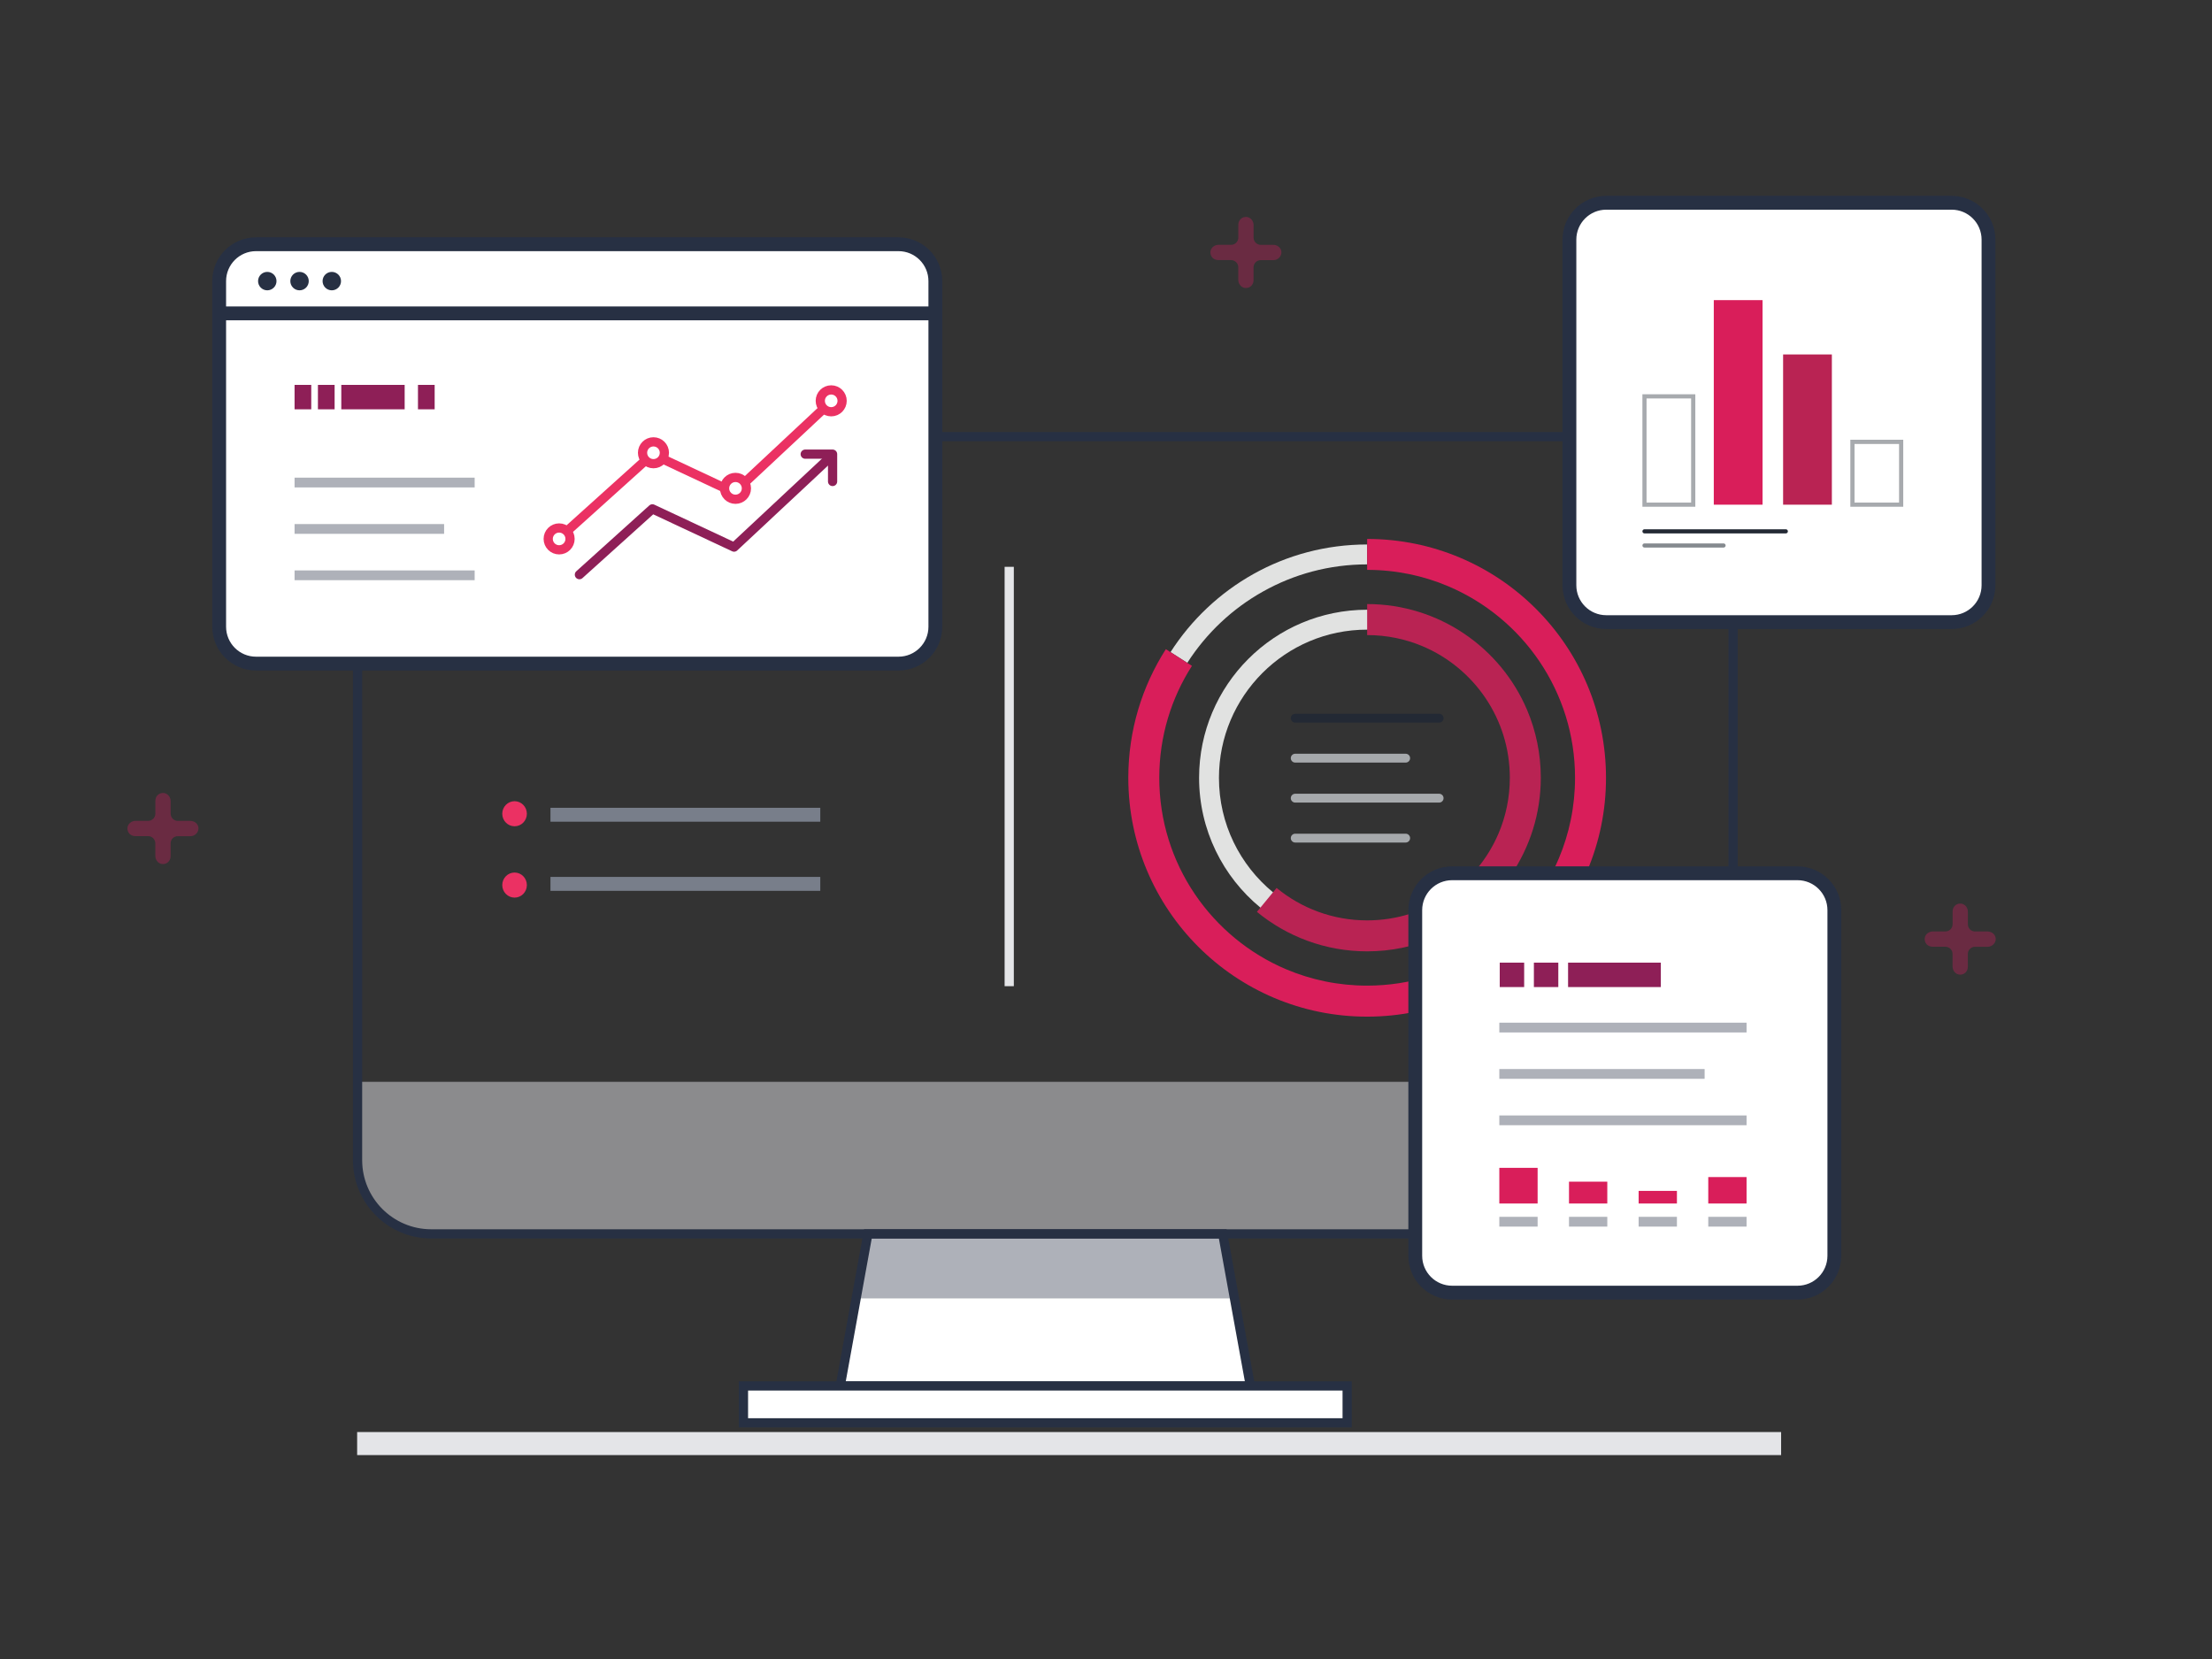 <?xml version="1.0" encoding="utf-8"?>
<!-- Generator: Adobe Illustrator 23.0.6, SVG Export Plug-In . SVG Version: 6.00 Build 0)  -->
<svg version="1.1" id="Layer_1" xmlns="http://www.w3.org/2000/svg" xmlns:xlink="http://www.w3.org/1999/xlink" x="0px" y="0px"
	 viewBox="0 0 480 360" style="enable-background:new 0 0 480 360;" xml:space="preserve">
<rect x="0" y="0" width="480" height="360" fill="#333333" stroke="none"/>
<style type="text/css">
	.st0{fill-rule:evenodd;clip-rule:evenodd;fill:#FFFFFF;stroke:#8E1F57;stroke-width:2;stroke-miterlimit:10;}
	.st1{fill:none;stroke:#8E1F57;stroke-width:2;stroke-miterlimit:10;}
	.st2{fill:none;stroke:#8E1F57;stroke-width:2;stroke-linecap:round;stroke-miterlimit:10;}
	.st3{fill-rule:evenodd;clip-rule:evenodd;fill:#FFFFFF;stroke:#EB3163;stroke-width:3;stroke-linecap:round;stroke-miterlimit:10;}
	.st4{fill-rule:evenodd;clip-rule:evenodd;fill:#FFFFFF;stroke:#EB3163;stroke-width:2;stroke-linecap:round;stroke-miterlimit:10;}
	
		.st5{fill-rule:evenodd;clip-rule:evenodd;fill:#FFFFFF;stroke:#8E1F57;stroke-width:3;stroke-linecap:round;stroke-linejoin:round;stroke-miterlimit:10;}
	.st6{fill:none;stroke:#8E1F57;stroke-width:2;stroke-linecap:round;stroke-linejoin:round;stroke-miterlimit:10;}
	.st7{fill:#E1E4E5;}
	.st8{fill:#8E1F57;}
	.st9{fill:#FFFFFF;}
	.st10{fill:none;stroke:#E1E4E5;stroke-width:2;stroke-linecap:round;stroke-linejoin:round;stroke-miterlimit:10;}
	.st11{fill-rule:evenodd;clip-rule:evenodd;fill:#273043;}
	.st12{fill-rule:evenodd;clip-rule:evenodd;fill:#787E8A;}
	.st13{fill-rule:evenodd;clip-rule:evenodd;fill:#EB3163;}
	.st14{fill-rule:evenodd;clip-rule:evenodd;fill:#AEB1B9;}
	.st15{fill-rule:evenodd;clip-rule:evenodd;fill:#8E1F57;}
	.st16{fill-rule:evenodd;clip-rule:evenodd;fill:#E4E5E8;}
	.st17{fill-rule:evenodd;clip-rule:evenodd;fill:#D1ED10;}
	.st18{fill-rule:evenodd;clip-rule:evenodd;fill:#F5F6F7;}
	.st19{fill-rule:evenodd;clip-rule:evenodd;fill:#E1E4E5;}
	
		.st20{fill-rule:evenodd;clip-rule:evenodd;fill:none;stroke:#E1E4E5;stroke-width:2;stroke-linecap:round;stroke-linejoin:round;stroke-miterlimit:10;}
	
		.st21{fill-rule:evenodd;clip-rule:evenodd;fill:none;stroke:#EB3163;stroke-width:2;stroke-linecap:round;stroke-linejoin:round;stroke-miterlimit:10;}
	
		.st22{fill-rule:evenodd;clip-rule:evenodd;fill:none;stroke:#8E1F57;stroke-width:2;stroke-linecap:round;stroke-linejoin:round;stroke-miterlimit:10;}
	.st23{fill-rule:evenodd;clip-rule:evenodd;fill:#FFFFFF;}
	.st24{fill:#EB3163;}
	
		.st25{fill-rule:evenodd;clip-rule:evenodd;fill:#FFFFFF;stroke:#8E1F57;stroke-width:2;stroke-linecap:round;stroke-linejoin:round;stroke-miterlimit:10;}
	
		.st26{fill-rule:evenodd;clip-rule:evenodd;fill:none;stroke:#8E1F57;stroke-linecap:round;stroke-linejoin:round;stroke-miterlimit:10;}
	.st27{fill:none;stroke:#8E1F57;stroke-linecap:round;stroke-linejoin:round;stroke-miterlimit:10;}
	
		.st28{fill-rule:evenodd;clip-rule:evenodd;fill:#FFFFFF;stroke:#8E1F57;stroke-width:2.5;stroke-linecap:round;stroke-linejoin:round;stroke-miterlimit:10;}
	
		.st29{fill-rule:evenodd;clip-rule:evenodd;fill:#FFFFFF;stroke:#EB3163;stroke-width:2.5;stroke-linecap:round;stroke-linejoin:round;stroke-miterlimit:10;}
	
		.st30{fill-rule:evenodd;clip-rule:evenodd;fill:none;stroke:#EB3163;stroke-linecap:round;stroke-linejoin:round;stroke-miterlimit:10;}
	.st31{fill:none;stroke:#EB3163;stroke-width:2;stroke-linecap:round;stroke-linejoin:round;stroke-miterlimit:10;}
	.st32{fill:none;stroke:#EB3163;stroke-linecap:round;stroke-linejoin:round;stroke-miterlimit:10;}
	.st33{fill:#FBCFE0;}
	.st34{fill:none;stroke:#EB3163;stroke-width:2.5;stroke-linecap:round;stroke-linejoin:round;stroke-miterlimit:10;}
	.st35{fill:#FFFFFF;stroke:#EB3163;stroke-width:2.5;stroke-linecap:round;stroke-linejoin:round;stroke-miterlimit:10;}
	.st36{fill:#FFFFFF;stroke:#8E1F57;stroke-width:2.5;stroke-linecap:round;stroke-linejoin:round;stroke-miterlimit:10;}
	.st37{fill:none;stroke:#8E1F57;stroke-width:2.5;stroke-linecap:round;stroke-linejoin:round;stroke-miterlimit:10;}
	.st38{fill:#FFFFFF;stroke:#8E1F57;stroke-width:2;stroke-linecap:round;stroke-linejoin:round;stroke-miterlimit:10;}
	.st39{fill-rule:evenodd;clip-rule:evenodd;fill:#ED1063;}
	.st40{fill:none;stroke:#ED1063;stroke-width:3;stroke-linejoin:round;stroke-miterlimit:10;}
	.st41{fill:none;stroke:#ED1063;stroke-width:3;stroke-miterlimit:10;}
	.st42{fill:none;stroke:#ED1063;stroke-width:2;stroke-miterlimit:10;}
	.st43{fill-rule:evenodd;clip-rule:evenodd;fill:none;}
	.st44{fill:none;stroke:#FFFFFF;stroke-width:3;stroke-miterlimit:10;}
	.st45{fill:#ED1063;}
	
		.st46{fill-rule:evenodd;clip-rule:evenodd;fill:#FFFFFF;stroke:#EB3163;stroke-width:3;stroke-linecap:round;stroke-linejoin:round;stroke-miterlimit:10;}
	.st47{fill:none;stroke:#EB3163;stroke-linecap:round;stroke-linejoin:round;stroke-miterlimit:10;stroke-dasharray:2,3;}
	
		.st48{fill-rule:evenodd;clip-rule:evenodd;fill:#FFFFFF;stroke:#EB3163;stroke-linecap:round;stroke-linejoin:round;stroke-miterlimit:10;}
	.st49{fill:none;stroke:#EB3163;stroke-width:3;stroke-linecap:round;stroke-linejoin:round;stroke-miterlimit:10;}
	.st50{fill:none;stroke:#8E1F57;stroke-width:3;stroke-linecap:round;stroke-linejoin:round;stroke-miterlimit:10;}
	.st51{fill:#FFFFFF;stroke:#EB3163;stroke-width:3;stroke-linecap:round;stroke-linejoin:round;stroke-miterlimit:10;}
	.st52{fill:#FFFFFF;stroke:#8E1F57;stroke-width:3;stroke-linecap:round;stroke-linejoin:round;stroke-miterlimit:10;}
	.st53{fill:#FFFFFF;stroke:#EB3163;stroke-width:2;stroke-linecap:round;stroke-linejoin:round;stroke-miterlimit:10;}
	.st54{clip-path:url(#SVGID_2_);}
	.st55{fill:#FFFFFF;stroke:#EB3163;stroke-linecap:round;stroke-linejoin:round;stroke-miterlimit:10;}
	.st56{clip-path:url(#SVGID_2_);fill:none;stroke:#EB3163;stroke-linecap:round;stroke-linejoin:round;stroke-miterlimit:10;}
	
		.st57{fill-rule:evenodd;clip-rule:evenodd;fill:#FFFFFF;stroke:#EB3163;stroke-width:2;stroke-linecap:round;stroke-linejoin:round;stroke-miterlimit:10;}
	.st58{fill:none;stroke:#8E1F57;stroke-width:3;stroke-miterlimit:10;}
	.st59{fill:none;stroke:#EB3163;stroke-width:3;stroke-miterlimit:10;}
	
		.st60{fill:none;stroke:#EB3163;stroke-width:2;stroke-linecap:round;stroke-linejoin:round;stroke-miterlimit:10;stroke-dasharray:2,4;}
	.st61{fill-rule:evenodd;clip-rule:evenodd;fill:none;stroke:#EB3163;stroke-width:3;stroke-miterlimit:10;}
	.st62{fill-rule:evenodd;clip-rule:evenodd;fill:none;stroke:#EB3163;stroke-width:2;stroke-linecap:round;stroke-miterlimit:10;}
	.st63{fill-rule:evenodd;clip-rule:evenodd;fill:none;stroke:#8E1F57;stroke-width:3;stroke-miterlimit:10;}
	.st64{fill-rule:evenodd;clip-rule:evenodd;fill:none;stroke:#EB3163;stroke-width:2;stroke-miterlimit:10;}
	.st65{fill:none;stroke:#EB3163;stroke-width:2;stroke-linecap:round;stroke-miterlimit:10;}
	.st66{fill:#8E1F57;stroke:#8E1F57;stroke-width:2;stroke-linecap:round;stroke-linejoin:round;stroke-miterlimit:10;}
	.st67{fill:none;stroke:#FFFFFF;stroke-width:2;stroke-linecap:round;stroke-linejoin:round;stroke-miterlimit:10;}
	.st68{fill:none;stroke:#8E1F57;stroke-width:3;stroke-linecap:round;stroke-miterlimit:10;}
	.st69{fill-rule:evenodd;clip-rule:evenodd;fill:none;stroke:#8E1F57;stroke-width:2;stroke-miterlimit:10;}
	.st70{fill-rule:evenodd;clip-rule:evenodd;fill:#FFFFFF;stroke:#EB3163;stroke-width:3;stroke-miterlimit:10;}
	.st71{fill:none;stroke:#8E1F57;stroke-miterlimit:10;}
	.st72{fill:none;stroke:#EB3163;stroke-width:2;stroke-miterlimit:10;}
	.st73{fill:none;stroke:#8E1F57;stroke-linecap:round;stroke-linejoin:round;stroke-miterlimit:10;stroke-dasharray:2,4;}
	.st74{fill:#FFFFFF;stroke:#EB3163;stroke-width:2;stroke-miterlimit:10;}
	.st75{fill-rule:evenodd;clip-rule:evenodd;fill:none;stroke:#8E1F57;stroke-width:2;stroke-linecap:round;stroke-miterlimit:10;}
	
		.st76{fill-rule:evenodd;clip-rule:evenodd;fill:none;stroke:#EB3163;stroke-width:6;stroke-linecap:round;stroke-linejoin:round;stroke-miterlimit:10;}
	
		.st77{fill-rule:evenodd;clip-rule:evenodd;fill:#FFFFFF;stroke:#8E1F57;stroke-width:3;stroke-linecap:round;stroke-miterlimit:10;}
	
		.st78{fill-rule:evenodd;clip-rule:evenodd;fill:none;stroke:#EB3163;stroke-width:4;stroke-linecap:round;stroke-linejoin:round;stroke-miterlimit:10;}
	.st79{fill:none;stroke:#EB3163;stroke-width:4;stroke-linecap:round;stroke-linejoin:round;stroke-miterlimit:10;}
	.st80{fill:#FFFFFF;stroke:#272F42;stroke-linecap:round;stroke-miterlimit:10;}
	.st81{fill:#ADB0B9;stroke:#272F42;stroke-miterlimit:10;}
	.st82{opacity:0.3;fill:#272F42;}
	.st83{fill:#EA1864;stroke:#272F42;stroke-miterlimit:10;}
	.st84{fill:#ADB0B9;stroke:#272F42;stroke-linecap:round;stroke-miterlimit:10;}
	.st85{opacity:0.13;fill:#272F42;}
	.st86{fill:#272F42;}
	.st87{opacity:0.24;fill:#272F42;}
	.st88{opacity:0.26;fill:#272F42;}
	.st89{fill:#4E5460;stroke:#272F42;stroke-miterlimit:10;}
	.st90{opacity:0.33;fill:#272F42;}
	.st91{fill:#4E5460;stroke:#272F42;stroke-linejoin:round;stroke-miterlimit:10;}
	.st92{fill:#EA1864;stroke:#272F42;stroke-linejoin:round;stroke-miterlimit:10;}
	.st93{opacity:0.38;fill:#FFFFFF;stroke:#272F42;stroke-linecap:round;stroke-miterlimit:10;}
	.st94{fill:none;stroke:#272F42;stroke-linecap:round;stroke-linejoin:round;stroke-miterlimit:10;}
	.st95{opacity:0.34;fill:#FFFFFF;stroke:#272F42;stroke-width:0.75;stroke-linecap:round;stroke-miterlimit:10;}
	.st96{fill:#FFFFFF;stroke:#272F42;stroke-width:0.75;stroke-linecap:round;stroke-miterlimit:10;}
	.st97{opacity:0.39;fill:#272F42;}
	.st98{opacity:0.32;fill:none;stroke:#272F42;stroke-linecap:round;stroke-miterlimit:10;}
	.st99{fill:#272F42;stroke:#272F42;stroke-miterlimit:10;}
	.st100{fill:#ADB0B9;}
	.st101{fill:none;stroke:#272F42;stroke-linejoin:round;stroke-miterlimit:10;}
	.st102{opacity:0.37;fill:#272F42;}
	.st103{opacity:0.31;fill:#272F42;}
	.st104{fill:#FFFFFF;stroke:#272F42;stroke-linecap:round;stroke-linejoin:round;stroke-miterlimit:10;}
	.st105{opacity:0.26;fill:#4E5460;stroke:#272F42;stroke-miterlimit:10;}
	.st106{fill:none;stroke:#272F42;stroke-linecap:round;stroke-miterlimit:10;}
	.st107{opacity:0.22;fill:none;stroke:#272F42;stroke-linecap:round;stroke-miterlimit:10;}
	.st108{opacity:0.31;fill:none;stroke:#272F42;stroke-linecap:round;stroke-miterlimit:10;}
	.st109{fill:none;stroke:#272F42;stroke-width:0.75;stroke-linecap:round;stroke-linejoin:round;stroke-miterlimit:10;}
	.st110{opacity:0.54;fill:#272F42;}
	.st111{opacity:0.59;fill:#ADB0B9;stroke:#272F42;stroke-width:0.75;stroke-linecap:round;stroke-miterlimit:10;}
	.st112{clip-path:url(#SVGID_4_);}
	.st113{clip-path:url(#SVGID_6_);fill:#F3C4D1;}
	.st114{clip-path:url(#SVGID_8_);}
	.st115{clip-path:url(#SVGID_10_);fill:#D91E5A;}
	.st116{clip-path:url(#SVGID_12_);}
	.st117{clip-path:url(#SVGID_14_);fill:#232934;}
	.st118{clip-path:url(#SVGID_16_);}
	.st119{clip-path:url(#SVGID_18_);fill:#232934;}
	.st120{clip-path:url(#SVGID_20_);}
	.st121{clip-path:url(#SVGID_22_);fill:#232934;}
	.st122{clip-path:url(#SVGID_24_);}
	.st123{clip-path:url(#SVGID_26_);fill:#F3C4D1;}
	.st124{clip-path:url(#SVGID_28_);}
	.st125{clip-path:url(#SVGID_30_);fill:#452439;}
	.st126{clip-path:url(#SVGID_32_);}
	.st127{clip-path:url(#SVGID_34_);fill:#F3C4D1;}
	.st128{clip-path:url(#SVGID_36_);}
	.st129{clip-path:url(#SVGID_38_);fill:#452439;}
	.st130{clip-path:url(#SVGID_40_);}
	.st131{clip-path:url(#SVGID_42_);fill:#232934;}
	.st132{clip-path:url(#SVGID_44_);}
	.st133{clip-path:url(#SVGID_46_);fill:#B92353;}
	.st134{clip-path:url(#SVGID_48_);}
	.st135{clip-path:url(#SVGID_50_);fill:#D91E5A;}
	.st136{clip-path:url(#SVGID_52_);}
	.st137{clip-path:url(#SVGID_54_);fill:#A7AAAE;}
	.st138{clip-path:url(#SVGID_56_);}
	.st139{clip-path:url(#SVGID_58_);fill:#EBA3BB;}
	.st140{clip-path:url(#SVGID_60_);}
	.st141{clip-path:url(#SVGID_62_);fill:#232934;}
	.st142{clip-path:url(#SVGID_64_);}
	.st143{clip-path:url(#SVGID_66_);fill:#BBBDBD;}
	.st144{clip-path:url(#SVGID_68_);}
	.st145{clip-path:url(#SVGID_70_);fill:#B292A1;}
	.st146{clip-path:url(#SVGID_72_);}
	.st147{clip-path:url(#SVGID_74_);fill:#232934;}
	.st148{clip-path:url(#SVGID_76_);}
	.st149{clip-path:url(#SVGID_78_);fill:#BBBDBD;}
	.st150{clip-path:url(#SVGID_80_);}
	.st151{clip-path:url(#SVGID_82_);fill:#232934;}
	.st152{clip-path:url(#SVGID_84_);}
	.st153{clip-path:url(#SVGID_86_);fill:#232934;}
	.st154{clip-path:url(#SVGID_88_);}
	.st155{clip-path:url(#SVGID_90_);fill:#232934;}
	.st156{clip-path:url(#SVGID_92_);}
	.st157{clip-path:url(#SVGID_94_);fill:#D0D1CF;}
	.st158{clip-path:url(#SVGID_96_);}
	.st159{clip-path:url(#SVGID_98_);fill:#232934;}
	.st160{clip-path:url(#SVGID_100_);}
	.st161{clip-path:url(#SVGID_102_);fill:#A7AAAE;}
	.st162{clip-path:url(#SVGID_104_);}
	.st163{clip-path:url(#SVGID_106_);fill:#E1E2E1;}
	.st164{clip-path:url(#SVGID_108_);}
	.st165{clip-path:url(#SVGID_110_);fill:#B92353;}
	.st166{clip-path:url(#SVGID_112_);}
	.st167{clip-path:url(#SVGID_114_);fill:#E1E2E1;}
	.st168{clip-path:url(#SVGID_116_);}
	.st169{clip-path:url(#SVGID_118_);fill:#D91E5A;}
	.st170{clip-path:url(#SVGID_120_);}
	.st171{clip-path:url(#SVGID_122_);fill:#232934;}
	.st172{clip-path:url(#SVGID_124_);}
	.st173{clip-path:url(#SVGID_126_);fill:#A6A9AC;}
	.st174{clip-path:url(#SVGID_128_);}
	.st175{clip-path:url(#SVGID_130_);fill:#A6A9AC;}
	.st176{clip-path:url(#SVGID_132_);}
	.st177{clip-path:url(#SVGID_134_);fill:#A6A9AC;}
	.st178{clip-path:url(#SVGID_136_);}
	.st179{clip-path:url(#SVGID_138_);fill:#232934;}
	.st180{clip-path:url(#SVGID_140_);}
	.st181{clip-path:url(#SVGID_142_);fill:#A6A9AC;}
	.st182{clip-path:url(#SVGID_144_);}
	.st183{clip-path:url(#SVGID_146_);fill:#232934;}
	.st184{clip-path:url(#SVGID_148_);}
	.st185{clip-path:url(#SVGID_150_);fill:#232934;}
	.st186{clip-path:url(#SVGID_152_);}
	.st187{clip-path:url(#SVGID_154_);fill:#232934;}
	.st188{clip-path:url(#SVGID_156_);}
	.st189{clip-path:url(#SVGID_158_);fill:#A7AAAE;}
	.st190{clip-path:url(#SVGID_160_);}
	.st191{clip-path:url(#SVGID_162_);fill:#D91E5A;}
	.st192{clip-path:url(#SVGID_164_);}
	.st193{clip-path:url(#SVGID_166_);fill:#A7AAAE;}
	.st194{clip-path:url(#SVGID_168_);}
	.st195{clip-path:url(#SVGID_170_);fill:#A7AAAE;}
	.st196{clip-path:url(#SVGID_172_);}
	.st197{clip-path:url(#SVGID_174_);fill:#A7AAAE;}
	.st198{clip-path:url(#SVGID_176_);}
	.st199{clip-path:url(#SVGID_178_);fill:#A7AAAE;}
	.st200{clip-path:url(#SVGID_180_);}
	.st201{clip-path:url(#SVGID_182_);fill:#A7AAAE;}
	.st202{clip-path:url(#SVGID_184_);}
	.st203{clip-path:url(#SVGID_186_);fill:#A7AAAE;}
	.st204{clip-path:url(#SVGID_188_);}
	.st205{clip-path:url(#SVGID_190_);fill:#A7AAAE;}
	.st206{clip-path:url(#SVGID_192_);}
	.st207{clip-path:url(#SVGID_194_);fill:#A7AAAE;}
	.st208{clip-path:url(#SVGID_196_);}
	.st209{clip-path:url(#SVGID_198_);fill:#A7AAAE;}
	.st210{clip-path:url(#SVGID_200_);}
	.st211{clip-path:url(#SVGID_202_);fill:#D91E5A;}
	.st212{clip-path:url(#SVGID_204_);}
	.st213{clip-path:url(#SVGID_206_);fill:#B92353;}
	.st214{clip-path:url(#SVGID_208_);}
	.st215{clip-path:url(#SVGID_210_);fill:#A7AAAE;}
	.st216{clip-path:url(#SVGID_212_);}
	.st217{clip-path:url(#SVGID_214_);fill:#232934;}
	.st218{clip-path:url(#SVGID_216_);}
	.st219{clip-path:url(#SVGID_218_);fill:#858A8F;}
	.st220{clip-path:url(#SVGID_220_);}
	.st221{clip-path:url(#SVGID_222_);fill:#B92353;}
	.st222{clip-path:url(#SVGID_224_);}
	.st223{clip-path:url(#SVGID_226_);fill:#E4E5E2;}
	.st224{clip-path:url(#SVGID_228_);}
	.st225{clip-path:url(#SVGID_230_);fill:#A62451;}
	.st226{clip-path:url(#SVGID_232_);}
	.st227{clip-path:url(#SVGID_234_);fill:#FFFFFE;}
	.st228{clip-path:url(#SVGID_236_);}
	.st229{clip-path:url(#SVGID_238_);fill:#232934;}
	.st230{clip-path:url(#SVGID_240_);}
	.st231{clip-path:url(#SVGID_242_);fill:#D91E5A;}
	.st232{clip-path:url(#SVGID_244_);}
	.st233{clip-path:url(#SVGID_246_);fill:#E4E5E2;}
	.st234{clip-path:url(#SVGID_248_);}
	.st235{clip-path:url(#SVGID_250_);fill:#C22156;}
	.st236{clip-path:url(#SVGID_252_);}
	.st237{clip-path:url(#SVGID_254_);fill:#D91E5A;}
	.st238{clip-path:url(#SVGID_256_);}
	.st239{clip-path:url(#SVGID_258_);fill:#BBBDBD;}
	.st240{clip-path:url(#SVGID_260_);}
	.st241{clip-path:url(#SVGID_262_);fill:#BABDBD;}
	.st242{clip-path:url(#SVGID_264_);}
	.st243{clip-path:url(#SVGID_266_);fill:#232934;}
	.st244{clip-path:url(#SVGID_268_);}
	.st245{clip-path:url(#SVGID_270_);fill:#A22451;}
	.st246{clip-path:url(#SVGID_272_);}
	.st247{clip-path:url(#SVGID_274_);fill:#484D54;}
	.st248{clip-path:url(#SVGID_276_);}
	.st249{clip-path:url(#SVGID_278_);fill:#232934;}
	.st250{clip-path:url(#SVGID_280_);}
	.st251{clip-path:url(#SVGID_282_);fill:#232934;}
	.st252{clip-path:url(#SVGID_284_);}
	.st253{clip-path:url(#SVGID_286_);fill:#A7AAAE;}
	.st254{clip-path:url(#SVGID_288_);}
	.st255{clip-path:url(#SVGID_290_);fill:#A7AAAE;}
	.st256{clip-path:url(#SVGID_292_);}
	.st257{clip-path:url(#SVGID_294_);fill:#BABDBD;}
	.st258{clip-path:url(#SVGID_296_);}
	.st259{clip-path:url(#SVGID_298_);fill:#232934;}
	.st260{clip-path:url(#SVGID_300_);}
	.st261{clip-path:url(#SVGID_302_);fill:#232934;}
	.st262{clip-path:url(#SVGID_304_);}
	.st263{clip-path:url(#SVGID_306_);fill:#232934;}
	.st264{clip-path:url(#SVGID_308_);}
	.st265{clip-path:url(#SVGID_310_);fill:#232934;}
	.st266{clip-path:url(#SVGID_312_);}
	.st267{clip-path:url(#SVGID_314_);fill:#FFFFFE;}
	.st268{clip-path:url(#SVGID_316_);}
	.st269{clip-path:url(#SVGID_318_);fill:#232934;}
	.st270{clip-path:url(#SVGID_320_);}
	.st271{clip-path:url(#SVGID_322_);fill:#E9EAE8;}
	.st272{clip-path:url(#SVGID_324_);}
	.st273{clip-path:url(#SVGID_326_);fill:#232934;}
	.st274{clip-path:url(#SVGID_328_);}
	.st275{clip-path:url(#SVGID_330_);fill:#E9EAE8;}
	.st276{clip-path:url(#SVGID_332_);}
	.st277{clip-path:url(#SVGID_334_);fill:#989CA2;}
	.st278{clip-path:url(#SVGID_336_);}
	.st279{clip-path:url(#SVGID_338_);fill:#232934;}
	.st280{clip-path:url(#SVGID_340_);}
	.st281{clip-path:url(#SVGID_342_);fill:#A7AAAE;}
	.st282{clip-path:url(#SVGID_344_);}
	.st283{clip-path:url(#SVGID_346_);fill:#EDABC1;}
	.st284{clip-path:url(#SVGID_348_);}
	.st285{clip-path:url(#SVGID_350_);fill:#EDABC1;}
	.st286{clip-path:url(#SVGID_352_);}
	.st287{clip-path:url(#SVGID_354_);fill:#EDABC1;}
	.st288{clip-path:url(#SVGID_356_);}
	.st289{clip-path:url(#SVGID_358_);fill:#EDABC1;}
	.st290{clip-path:url(#SVGID_360_);}
	.st291{clip-path:url(#SVGID_362_);fill:#EDABC1;}
	.st292{clip-path:url(#SVGID_364_);}
	.st293{clip-path:url(#SVGID_366_);fill:#A7AAAE;}
	.st294{clip-path:url(#SVGID_368_);}
	.st295{clip-path:url(#SVGID_370_);fill:#A7AAAE;}
	.st296{clip-path:url(#SVGID_372_);}
	.st297{clip-path:url(#SVGID_374_);fill:#A7AAAE;}
	.st298{clip-path:url(#SVGID_376_);}
	.st299{clip-path:url(#SVGID_378_);fill:#A7AAAE;}
	.st300{clip-path:url(#SVGID_380_);}
	.st301{clip-path:url(#SVGID_382_);fill:#B92353;}
	.st302{clip-path:url(#SVGID_384_);}
	.st303{clip-path:url(#SVGID_386_);fill:#D91E5A;}
	.st304{clip-path:url(#SVGID_388_);}
	.st305{clip-path:url(#SVGID_390_);fill:#BBBDBD;}
	.st306{clip-path:url(#SVGID_392_);}
	.st307{clip-path:url(#SVGID_394_);fill:#232934;}
	.st308{clip-path:url(#SVGID_396_);}
	.st309{clip-path:url(#SVGID_398_);fill:#B292A1;}
	.st310{clip-path:url(#SVGID_400_);}
	.st311{clip-path:url(#SVGID_402_);fill:#232934;}
	.st312{opacity:0.3;}
	.st313{clip-path:url(#SVGID_404_);}
	.st314{opacity:0.5;clip-path:url(#SVGID_406_);fill:#D8DDEA;}
	.st315{clip-path:url(#SVGID_408_);fill:none;stroke:#D8DDEA;stroke-width:3;stroke-linecap:round;stroke-miterlimit:10;}
	.st316{clip-path:url(#SVGID_410_);}
	.st317{clip-path:url(#SVGID_412_);fill:#FFFFFF;}
	.st318{clip-path:url(#SVGID_414_);}
	.st319{clip-path:url(#SVGID_416_);fill:#272F42;}
	.st320{clip-path:url(#SVGID_418_);}
	.st321{clip-path:url(#SVGID_420_);fill:#CC0D5A;}
	.st322{clip-path:url(#SVGID_422_);}
	.st323{opacity:0.32;clip-path:url(#SVGID_424_);fill:#272F42;}
	.st324{clip-path:url(#SVGID_426_);}
	.st325{opacity:0.32;clip-path:url(#SVGID_428_);fill:#272F42;}
	.st326{opacity:0.48;clip-path:url(#SVGID_430_);enable-background:new    ;}
	.st327{clip-path:url(#SVGID_432_);}
	.st328{clip-path:url(#SVGID_434_);}
	.st329{clip-path:url(#SVGID_436_);fill:#ED0F62;}
	.st330{clip-path:url(#SVGID_438_);}
	.st331{clip-path:url(#SVGID_440_);fill:#ED0F62;}
	.st332{clip-path:url(#SVGID_442_);}
	.st333{clip-path:url(#SVGID_444_);fill:#272F42;}
	.st334{clip-path:url(#SVGID_446_);}
	.st335{clip-path:url(#SVGID_448_);fill:#FFFFFF;}
	.st336{clip-path:url(#SVGID_450_);}
	.st337{clip-path:url(#SVGID_452_);fill:#272F42;}
	.st338{clip-path:url(#SVGID_454_);}
	.st339{clip-path:url(#SVGID_456_);fill:#272F42;}
	.st340{clip-path:url(#SVGID_458_);}
	.st341{clip-path:url(#SVGID_460_);fill:#272F42;}
	.st342{clip-path:url(#SVGID_462_);}
	.st343{opacity:0.32;clip-path:url(#SVGID_464_);fill:#272F42;}
	.st344{clip-path:url(#SVGID_466_);}
	.st345{opacity:0.32;clip-path:url(#SVGID_468_);fill:#272F42;}
	.st346{clip-path:url(#SVGID_470_);}
	.st347{opacity:0.5;clip-path:url(#SVGID_472_);fill:#ED0F62;}
	.st348{clip-path:url(#SVGID_474_);}
	.st349{opacity:0.32;clip-path:url(#SVGID_476_);fill:#272F42;}
	.st350{clip-path:url(#SVGID_478_);}
	.st351{opacity:0.32;clip-path:url(#SVGID_480_);fill:#272F42;}
	.st352{clip-path:url(#SVGID_482_);}
	.st353{clip-path:url(#SVGID_484_);fill:#FFFFFF;}
	.st354{clip-path:url(#SVGID_486_);}
	.st355{clip-path:url(#SVGID_488_);fill:#272F42;}
	.st356{clip-path:url(#SVGID_490_);}
	.st357{clip-path:url(#SVGID_492_);fill:#CC0D5A;}
	.st358{clip-path:url(#SVGID_494_);}
	.st359{clip-path:url(#SVGID_496_);fill:#FFFFFF;}
	.st360{clip-path:url(#SVGID_498_);}
	.st361{clip-path:url(#SVGID_500_);fill:#272F42;}
	.st362{clip-path:url(#SVGID_502_);}
	.st363{clip-path:url(#SVGID_504_);fill:#CC0D5A;}
	.st364{clip-path:url(#SVGID_506_);}
	.st365{opacity:0.32;clip-path:url(#SVGID_508_);fill:#272F42;}
	.st366{clip-path:url(#SVGID_510_);}
	.st367{opacity:0.32;clip-path:url(#SVGID_512_);fill:#272F42;}
	.st368{clip-path:url(#SVGID_514_);}
	.st369{clip-path:url(#SVGID_516_);fill:#CC0D5A;}
	.st370{clip-path:url(#SVGID_518_);}
	.st371{opacity:0.32;clip-path:url(#SVGID_520_);fill:#272F42;}
	.st372{clip-path:url(#SVGID_522_);}
	.st373{opacity:0.32;clip-path:url(#SVGID_524_);fill:#272F42;}
	.st374{clip-path:url(#SVGID_526_);}
	.st375{opacity:0.32;clip-path:url(#SVGID_528_);fill:#ED0F62;}
	.st376{clip-path:url(#SVGID_530_);}
	.st377{opacity:0.32;clip-path:url(#SVGID_532_);fill:#ED0F62;}
	.st378{clip-path:url(#SVGID_534_);}
	.st379{opacity:0.32;clip-path:url(#SVGID_536_);fill:#ED0F62;}
	.st380{clip-path:url(#SVGID_538_);fill:none;stroke:#D8DDEA;stroke-width:3;stroke-linecap:round;stroke-miterlimit:10;}
	.st381{opacity:0.3;fill:#D8DDEA;}
	.st382{fill:none;stroke:#272F42;stroke-miterlimit:10;}
	.st383{opacity:0.3;fill:#EA1864;}
	.st384{fill:#E4E5E8;stroke:#272F42;stroke-linecap:round;stroke-miterlimit:10;}
	.st385{fill:none;stroke:#E4E5E8;stroke-width:5;stroke-miterlimit:10;}
	.st386{fill:#AEB1B9;}
	.st387{opacity:0.5;fill:#E4E5E8;}
	.st388{fill:none;stroke:#273043;stroke-width:2;stroke-miterlimit:10;}
	.st389{fill:#FFFFFF;stroke:#273043;stroke-width:2;stroke-miterlimit:10;}
	.st390{fill:#FFFFFF;stroke:#273043;stroke-width:3;stroke-miterlimit:10;}
	.st391{fill:none;stroke:#273043;stroke-width:3;stroke-miterlimit:10;}
	.st392{fill:#273043;}
	.st393{fill:#E4E5E8;}
	.st394{fill:#AEB1B9;stroke:#273043;stroke-miterlimit:10;}
	.st395{fill:#787E8A;}
	.st396{fill:none;stroke:#E4E5E8;stroke-width:2;stroke-miterlimit:10;}
	.st397{fill:none;stroke:#E4E5E8;stroke-width:3;stroke-linecap:round;stroke-linejoin:round;stroke-miterlimit:10;}
	.st398{fill:none;stroke:#AEB1B9;stroke-width:3;stroke-linecap:round;stroke-miterlimit:10;}
	.st399{clip-path:url(#SVGID_540_);}
	.st400{clip-path:url(#SVGID_542_);fill:#EB3163;}
	.st401{clip-path:url(#SVGID_544_);}
	.st402{clip-path:url(#SVGID_546_);fill:#E1E2E1;}
	.st403{clip-path:url(#SVGID_548_);}
	.st404{clip-path:url(#SVGID_550_);fill:#B92353;}
	.st405{clip-path:url(#SVGID_552_);}
	.st406{clip-path:url(#SVGID_554_);fill:#E1E2E1;}
	.st407{clip-path:url(#SVGID_556_);}
	.st408{clip-path:url(#SVGID_558_);fill:#D91E5A;}
	.st409{clip-path:url(#SVGID_560_);}
	.st410{clip-path:url(#SVGID_562_);fill:#232934;}
	.st411{clip-path:url(#SVGID_564_);}
	.st412{clip-path:url(#SVGID_566_);fill:#A6A9AC;}
	.st413{clip-path:url(#SVGID_568_);}
	.st414{clip-path:url(#SVGID_570_);fill:#A6A9AC;}
	.st415{clip-path:url(#SVGID_572_);}
	.st416{clip-path:url(#SVGID_574_);fill:#A6A9AC;}
	.st417{clip-path:url(#SVGID_576_);}
	.st418{clip-path:url(#SVGID_578_);fill:#A7AAAE;}
	.st419{clip-path:url(#SVGID_580_);}
	.st420{clip-path:url(#SVGID_582_);fill:#D91E5A;}
	.st421{clip-path:url(#SVGID_584_);}
	.st422{clip-path:url(#SVGID_586_);fill:#B92353;}
	.st423{clip-path:url(#SVGID_588_);}
	.st424{clip-path:url(#SVGID_590_);fill:#A7AAAE;}
	.st425{clip-path:url(#SVGID_592_);}
	.st426{clip-path:url(#SVGID_594_);fill:#232934;}
	.st427{clip-path:url(#SVGID_596_);}
	.st428{clip-path:url(#SVGID_598_);fill:#858A8F;}
	.st429{fill:#D91E5A;}
	.st430{fill:none;stroke:#E4E5E8;stroke-miterlimit:10;}
	.st431{clip-path:url(#SVGID_600_);}
	.st432{clip-path:url(#SVGID_602_);}
	.st433{clip-path:url(#SVGID_604_);fill:#D91E5A;}
	.st434{clip-path:url(#SVGID_606_);}
	.st435{clip-path:url(#SVGID_608_);fill:#232934;}
	.st436{clip-path:url(#SVGID_610_);}
	.st437{clip-path:url(#SVGID_612_);fill:#F3C4D1;}
	.st438{clip-path:url(#SVGID_614_);}
	.st439{clip-path:url(#SVGID_616_);fill:#452439;}
	.st440{clip-path:url(#SVGID_618_);}
	.st441{clip-path:url(#SVGID_620_);fill:#F3C4D1;}
	.st442{clip-path:url(#SVGID_622_);}
	.st443{clip-path:url(#SVGID_624_);fill:#452439;}
	.st444{clip-path:url(#SVGID_626_);}
	.st445{clip-path:url(#SVGID_628_);fill:#232934;}
	.st446{clip-path:url(#SVGID_630_);}
	.st447{clip-path:url(#SVGID_632_);fill:#A7AAAE;}
	.st448{clip-path:url(#SVGID_634_);}
	.st449{clip-path:url(#SVGID_636_);fill:#D0D1CF;}
	.st450{clip-path:url(#SVGID_638_);}
	.st451{clip-path:url(#SVGID_640_);fill:#232934;}
	.st452{clip-path:url(#SVGID_642_);}
	.st453{clip-path:url(#SVGID_644_);fill:#B92353;}
	.st454{clip-path:url(#SVGID_646_);}
	.st455{clip-path:url(#SVGID_648_);fill:#E4E5E2;}
	.st456{clip-path:url(#SVGID_650_);}
	.st457{clip-path:url(#SVGID_652_);fill:#A62451;}
	.st458{clip-path:url(#SVGID_654_);}
	.st459{clip-path:url(#SVGID_656_);fill:#FFFFFE;}
	.st460{clip-path:url(#SVGID_658_);}
	.st461{clip-path:url(#SVGID_660_);fill:#232934;}
	.st462{clip-path:url(#SVGID_662_);}
	.st463{clip-path:url(#SVGID_664_);fill:#D91E5A;}
	.st464{clip-path:url(#SVGID_666_);}
	.st465{clip-path:url(#SVGID_668_);fill:#E4E5E2;}
	.st466{clip-path:url(#SVGID_670_);}
	.st467{clip-path:url(#SVGID_672_);fill:#C22156;}
	.st468{clip-path:url(#SVGID_674_);}
	.st469{clip-path:url(#SVGID_676_);fill:#D91E5A;}
	.st470{clip-path:url(#SVGID_678_);}
	.st471{clip-path:url(#SVGID_680_);fill:#BBBDBD;}
	.st472{clip-path:url(#SVGID_682_);}
	.st473{clip-path:url(#SVGID_684_);fill:#BABDBD;}
	.st474{clip-path:url(#SVGID_686_);}
	.st475{clip-path:url(#SVGID_688_);fill:#232934;}
	.st476{clip-path:url(#SVGID_690_);}
	.st477{clip-path:url(#SVGID_692_);fill:#A22451;}
	.st478{clip-path:url(#SVGID_694_);}
	.st479{clip-path:url(#SVGID_696_);fill:#484D54;}
	.st480{clip-path:url(#SVGID_698_);}
	.st481{clip-path:url(#SVGID_700_);fill:#232934;}
	.st482{clip-path:url(#SVGID_702_);}
	.st483{clip-path:url(#SVGID_704_);fill:#232934;}
	.st484{clip-path:url(#SVGID_706_);}
	.st485{clip-path:url(#SVGID_708_);fill:#A7AAAE;}
	.st486{clip-path:url(#SVGID_710_);}
	.st487{clip-path:url(#SVGID_712_);fill:#A7AAAE;}
	.st488{clip-path:url(#SVGID_714_);}
	.st489{clip-path:url(#SVGID_716_);fill:#BABDBD;}
	.st490{clip-path:url(#SVGID_718_);}
	.st491{clip-path:url(#SVGID_720_);fill:#232934;}
	.st492{clip-path:url(#SVGID_722_);}
	.st493{clip-path:url(#SVGID_724_);fill:#232934;}
	.st494{clip-path:url(#SVGID_726_);}
	.st495{clip-path:url(#SVGID_728_);fill:#232934;}
	.st496{clip-path:url(#SVGID_730_);}
	.st497{clip-path:url(#SVGID_732_);fill:#232934;}
	.st498{clip-path:url(#SVGID_734_);}
	.st499{clip-path:url(#SVGID_736_);fill:#FFFFFE;}
	.st500{clip-path:url(#SVGID_738_);}
	.st501{clip-path:url(#SVGID_740_);fill:#232934;}
	.st502{clip-path:url(#SVGID_742_);}
	.st503{clip-path:url(#SVGID_744_);fill:#E9EAE8;}
	.st504{clip-path:url(#SVGID_746_);}
	.st505{clip-path:url(#SVGID_748_);fill:#232934;}
	.st506{clip-path:url(#SVGID_750_);}
	.st507{clip-path:url(#SVGID_752_);fill:#E9EAE8;}
	.st508{clip-path:url(#SVGID_754_);}
	.st509{clip-path:url(#SVGID_756_);fill:#989CA2;}
	.st510{clip-path:url(#SVGID_758_);}
	.st511{clip-path:url(#SVGID_760_);fill:#232934;}
	.st512{clip-path:url(#SVGID_762_);}
	.st513{clip-path:url(#SVGID_764_);fill:#A7AAAE;}
	.st514{clip-path:url(#SVGID_766_);}
	.st515{clip-path:url(#SVGID_768_);fill:#B92353;}
	.st516{clip-path:url(#SVGID_770_);}
	.st517{clip-path:url(#SVGID_772_);fill:#D91E5A;}
	.st518{clip-path:url(#SVGID_774_);}
	.st519{clip-path:url(#SVGID_776_);fill:#232934;}
	.st520{opacity:0.4;fill:#D8DDEA;}
	.st521{fill:#E4E5E8;stroke:#273043;stroke-width:3;stroke-miterlimit:10;}
	.st522{clip-path:url(#SVGID_778_);fill:#FFFFFE;}
	.st523{clip-path:url(#SVGID_780_);fill:#BABDBD;}
	.st524{clip-path:url(#SVGID_782_);fill:#232934;}
	.st525{clip-path:url(#SVGID_784_);fill:#CDCECD;}
	.st526{clip-path:url(#SVGID_786_);fill:#FFFFFE;}
	.st527{clip-path:url(#SVGID_788_);fill:#A6A9AC;}
	.st528{clip-path:url(#SVGID_790_);fill:#232934;}
	.st529{clip-path:url(#SVGID_792_);fill:#484D54;}
	.st530{clip-path:url(#SVGID_794_);fill:#232934;}
	.st531{clip-path:url(#SVGID_796_);fill:#484D54;}
	.st532{clip-path:url(#SVGID_798_);fill:#232934;}
	.st533{clip-path:url(#SVGID_800_);fill:#B92353;}
	.st534{clip-path:url(#SVGID_802_);fill:#393E47;}
	.st535{clip-path:url(#SVGID_804_);fill:#232934;}
	.st536{clip-path:url(#SVGID_806_);fill:#232934;}
	.st537{clip-path:url(#SVGID_808_);fill:#FFFFFE;}
	.st538{clip-path:url(#SVGID_810_);fill:#3A3E48;}
	.st539{clip-path:url(#SVGID_812_);fill:#232934;}
	.st540{clip-path:url(#SVGID_814_);fill:#BABDBD;}
	.st541{clip-path:url(#SVGID_816_);fill:#232934;}
	.st542{clip-path:url(#SVGID_818_);fill:#3E424B;}
	.st543{clip-path:url(#SVGID_820_);fill:#232934;}
	.st544{clip-path:url(#SVGID_822_);fill:#3E424B;}
	.st545{clip-path:url(#SVGID_824_);fill:#8A224A;}
	.st546{clip-path:url(#SVGID_826_);fill:#323841;}
	.st547{clip-path:url(#SVGID_828_);fill:#232934;}
	.st548{clip-path:url(#SVGID_830_);fill:#232934;}
	.st549{clip-path:url(#SVGID_832_);fill:#BABDBD;}
	.st550{clip-path:url(#SVGID_834_);fill:#232934;}
	.st551{clip-path:url(#SVGID_836_);fill:#BABDBD;}
	.st552{clip-path:url(#SVGID_838_);fill:#232934;}
	.st553{clip-path:url(#SVGID_840_);fill:#3E424B;}
	.st554{clip-path:url(#SVGID_842_);fill:#232934;}
	.st555{clip-path:url(#SVGID_844_);fill:#232934;}
	.st556{clip-path:url(#SVGID_846_);fill:#8A224A;}
	.st557{clip-path:url(#SVGID_848_);fill:#B92353;}
	.st558{clip-path:url(#SVGID_850_);fill:#98244E;}
	.st559{clip-path:url(#SVGID_852_);fill:#FFFFFE;}
	.st560{clip-path:url(#SVGID_854_);fill:#232934;}
	.st561{clip-path:url(#SVGID_856_);fill:#B92353;}
	.st562{fill:#FFFFFE;}
	.st563{clip-path:url(#SVGID_858_);fill:#232934;}
	.st564{clip-path:url(#SVGID_860_);fill:#FFFFFE;}
	.st565{clip-path:url(#SVGID_862_);fill:#BABDBD;}
	.st566{clip-path:url(#SVGID_864_);fill:#232934;}
	.st567{fill-rule:evenodd;clip-rule:evenodd;fill:none;stroke:#273043;stroke-width:3;stroke-miterlimit:10;}
	
		.st568{fill-rule:evenodd;clip-rule:evenodd;fill:#FFFFFF;stroke:#273043;stroke-width:3;stroke-linecap:round;stroke-linejoin:round;stroke-miterlimit:10;}
</style>
<path class="st383" d="M276.29,53.13h-2.71c-0.85,0-1.55-0.7-1.55-1.55v-2.71c0-0.85-0.54-1.62-1.39-1.78
	c-1.08-0.15-1.93,0.62-1.93,1.7v2.78c0,0.85-0.7,1.55-1.55,1.55h-2.71c-0.85,0-1.62,0.54-1.78,1.39c-0.15,1.08,0.62,1.93,1.7,1.93
	h2.78c0.85,0,1.55,0.7,1.55,1.55v2.71c0,0.85,0.54,1.62,1.39,1.78c1.08,0.15,1.93-0.62,1.93-1.7V58c0-0.85,0.7-1.55,1.55-1.55h2.78
	c1.01,0,1.86-0.93,1.7-1.93C277.91,53.67,277.14,53.13,276.29,53.13z"/>
<path class="st383" d="M431.29,202.13h-2.71c-0.85,0-1.55-0.7-1.55-1.55v-2.71c0-0.85-0.54-1.62-1.39-1.78
	c-1.08-0.15-1.93,0.62-1.93,1.7v2.78c0,0.85-0.7,1.55-1.55,1.55h-2.71c-0.85,0-1.62,0.54-1.78,1.39c-0.15,1.08,0.62,1.93,1.7,1.93
	h2.78c0.85,0,1.55,0.7,1.55,1.55v2.71c0,0.85,0.54,1.62,1.39,1.78c1.08,0.15,1.93-0.62,1.93-1.7V207c0-0.85,0.7-1.55,1.55-1.55h2.78
	c1.01,0,1.86-0.93,1.7-1.93C432.91,202.67,432.14,202.13,431.29,202.13z"/>
<path class="st383" d="M41.29,178.13h-2.71c-0.85,0-1.55-0.7-1.55-1.55v-2.71c0-0.85-0.54-1.62-1.39-1.78
	c-1.08-0.15-1.93,0.62-1.93,1.7v2.78c0,0.85-0.7,1.55-1.55,1.55h-2.71c-0.85,0-1.62,0.54-1.78,1.39c-0.15,1.08,0.62,1.93,1.7,1.93
	h2.78c0.85,0,1.55,0.7,1.55,1.55v2.71c0,0.85,0.54,1.62,1.39,1.78c1.08,0.15,1.93-0.62,1.93-1.7V183c0-0.85,0.7-1.55,1.55-1.55h2.78
	c1.01,0,1.86-0.93,1.7-1.93C42.91,178.67,42.14,178.13,41.29,178.13z"/>
<g>
	<line class="st385" x1="386.5" y1="313.25" x2="77.5" y2="313.25"/>
	<polygon class="st9" points="271.33,300.75 182.33,300.75 188.33,267.75 265.33,267.75 	"/>
	<polygon class="st386" points="267.88,281.75 265.33,267.75 188.33,267.75 185.79,281.75 	"/>
	<path class="st387" d="M360.08,267.75H93.59c-8.84,0-16-7.16-16-16v-17h298.49v17C376.08,260.59,368.92,267.75,360.08,267.75z"/>
	<path class="st388" d="M360.08,267.75H93.59c-8.84,0-16-7.16-16-16v-141c0-8.84,7.16-16,16-16h266.49c8.84,0,16,7.16,16,16v141
		C376.08,260.59,368.92,267.75,360.08,267.75z"/>
	<polygon class="st388" points="271.33,300.75 182.33,300.75 188.33,267.75 265.33,267.75 	"/>
	<rect x="161.33" y="300.75" class="st389" width="131" height="8"/>
</g>
<g>
	<g>
		<defs>
			<path id="SVGID_543_" d="M274.89,197.45c-0.48,0-0.97-0.16-1.37-0.49c-8.13-6.68-13.32-16.83-13.32-28.18
				c0-10.07,4.09-19.2,10.68-25.79c6.59-6.6,15.72-10.68,25.79-10.68h0c1.2,0,2.16,0.97,2.16,2.16c0,1.19-0.97,2.16-2.16,2.16
				c-8.89,0-16.91,3.59-22.74,9.42c-5.82,5.83-9.42,13.85-9.42,22.74c0,10.02,4.57,18.94,11.74,24.85c0.92,0.76,1.06,2.12,0.3,3.04
				C276.13,197.18,275.51,197.45,274.89,197.45"/>
		</defs>
		<clipPath id="SVGID_2_">
			<use xlink:href="#SVGID_543_"  style="overflow:visible;"/>
		</clipPath>
		<g class="st54">
			<defs>
				<rect id="SVGID_545_" x="-438.1" y="-399.64" width="2663.19" height="799.87"/>
			</defs>
			<clipPath id="SVGID_4_">
				<use xlink:href="#SVGID_545_"  style="overflow:visible;"/>
			</clipPath>
			<rect x="257.8" y="129.9" style="clip-path:url(#SVGID_4_);fill:#E1E2E1;" width="43.44" height="69.95"/>
		</g>
	</g>
	<g>
		<defs>
			<path id="SVGID_547_" d="M296.67,137.81c4.28,0,8.35,0.87,12.05,2.43c5.55,2.35,10.28,6.28,13.62,11.22
				c3.34,4.95,5.29,10.88,5.29,17.3c0,4.28-0.86,8.35-2.43,12.05c-2.35,5.55-6.28,10.28-11.22,13.62
				c-4.95,3.34-10.88,5.29-17.31,5.29c-7.47,0-14.3-2.64-19.65-7.04l-4.27,5.19c6.5,5.35,14.85,8.57,23.92,8.57
				c5.19,0,10.16-1.06,14.67-2.96c6.76-2.86,12.51-7.64,16.57-13.65c4.06-6.01,6.44-13.28,6.44-21.07c0-5.19-1.06-10.16-2.96-14.67
				c-2.86-6.76-7.63-12.51-13.65-16.57c-6.01-4.06-13.28-6.44-21.07-6.44V137.81"/>
		</defs>
		<clipPath id="SVGID_6_">
			<use xlink:href="#SVGID_547_"  style="overflow:visible;"/>
		</clipPath>
		<g style="clip-path:url(#SVGID_6_);">
			<defs>
				<rect id="SVGID_549_" x="-438.1" y="-399.64" width="2663.19" height="799.87"/>
			</defs>
			<clipPath id="SVGID_8_">
				<use xlink:href="#SVGID_549_"  style="overflow:visible;"/>
			</clipPath>
			<rect x="270.35" y="128.69" style="clip-path:url(#SVGID_8_);fill:#B92353;" width="66.4" height="80.16"/>
		</g>
	</g>
	<g>
		<defs>
			<path id="SVGID_551_" d="M257.64,143.84l-3.64-2.33c0,0,0,0,0,0c4.5-7.02,10.68-12.86,17.99-16.95
				c7.3-4.09,15.73-6.41,24.68-6.41c0,0,0,0,0,0v4.32c-8.21,0-15.9,2.13-22.57,5.87C267.42,132.06,261.76,137.41,257.64,143.84"/>
		</defs>
		<clipPath id="SVGID_10_">
			<use xlink:href="#SVGID_551_"  style="overflow:visible;"/>
		</clipPath>
		<g style="clip-path:url(#SVGID_10_);">
			<defs>
				<rect id="SVGID_553_" x="-438.1" y="-399.64" width="2663.19" height="799.87"/>
			</defs>
			<clipPath id="SVGID_12_">
				<use xlink:href="#SVGID_553_"  style="overflow:visible;"/>
			</clipPath>
			<rect x="251.6" y="115.74" style="clip-path:url(#SVGID_12_);fill:#E1E2E1;" width="47.47" height="30.5"/>
		</g>
	</g>
	<g>
		<defs>
			<path id="SVGID_555_" d="M296.67,123.66c6.24,0,12.17,1.26,17.56,3.54c8.09,3.42,14.99,9.15,19.85,16.35
				c4.86,7.21,7.7,15.87,7.7,25.22c0,6.24-1.26,12.16-3.54,17.56c-3.42,8.09-9.15,14.99-16.35,19.85c-7.2,4.86-15.86,7.7-25.22,7.7
				c-6.24,0-12.16-1.26-17.56-3.54c-8.09-3.42-14.98-9.15-19.85-16.35c-4.86-7.2-7.7-15.86-7.7-25.22c0-8.95,2.6-17.27,7.09-24.28
				l-5.66-3.62c-5.16,8.05-8.15,17.64-8.15,27.91c0,14.3,5.81,27.28,15.18,36.65c9.37,9.38,22.35,15.19,36.65,15.18
				c14.3,0,27.28-5.8,36.65-15.18c9.38-9.37,15.19-22.35,15.18-36.65c0-14.3-5.8-27.28-15.18-36.65
				c-9.37-9.38-22.35-15.18-36.65-15.18V123.66"/>
		</defs>
		<clipPath id="SVGID_14_">
			<use xlink:href="#SVGID_555_"  style="overflow:visible;"/>
		</clipPath>
		<g style="clip-path:url(#SVGID_14_);">
			<defs>
				<rect id="SVGID_557_" x="-438.1" y="-399.64" width="2663.19" height="799.87"/>
			</defs>
			<clipPath id="SVGID_16_">
				<use xlink:href="#SVGID_557_"  style="overflow:visible;"/>
			</clipPath>
			<rect x="242.44" y="114.54" style="clip-path:url(#SVGID_16_);fill:#D91E5A;" width="108.47" height="108.47"/>
		</g>
	</g>
	<g>
		<defs>
			<path id="SVGID_559_" d="M281.06,156.81h31.23c0.53,0,0.96-0.43,0.96-0.96c0-0.53-0.43-0.96-0.96-0.96h-31.23
				c-0.53,0-0.96,0.43-0.96,0.96C280.1,156.38,280.53,156.81,281.06,156.81"/>
		</defs>
		<clipPath id="SVGID_18_">
			<use xlink:href="#SVGID_559_"  style="overflow:visible;"/>
		</clipPath>
		<g style="clip-path:url(#SVGID_18_);">
			<defs>
				<rect id="SVGID_561_" x="-438.1" y="-399.64" width="2663.19" height="799.87"/>
			</defs>
			<clipPath id="SVGID_20_">
				<use xlink:href="#SVGID_561_"  style="overflow:visible;"/>
			</clipPath>
			<rect x="277.7" y="152.49" style="clip-path:url(#SVGID_20_);fill:#232934;" width="37.95" height="6.72"/>
		</g>
	</g>
	<g>
		<defs>
			<path id="SVGID_563_" d="M305.03,165.48h-23.97c-0.53,0-0.96-0.43-0.96-0.96c0-0.53,0.43-0.96,0.96-0.96h23.97
				c0.53,0,0.96,0.43,0.96,0.96C305.99,165.05,305.56,165.48,305.03,165.48"/>
		</defs>
		<clipPath id="SVGID_22_">
			<use xlink:href="#SVGID_563_"  style="overflow:visible;"/>
		</clipPath>
		<g style="clip-path:url(#SVGID_22_);">
			<defs>
				<rect id="SVGID_565_" x="-438.1" y="-399.64" width="2663.19" height="799.87"/>
			</defs>
			<clipPath id="SVGID_24_">
				<use xlink:href="#SVGID_565_"  style="overflow:visible;"/>
			</clipPath>
			<rect x="277.7" y="161.16" style="clip-path:url(#SVGID_24_);fill:#A6A9AC;" width="30.69" height="6.72"/>
		</g>
	</g>
	<g>
		<defs>
			<path id="SVGID_567_" d="M312.29,174.16h-31.23c-0.53,0-0.96-0.43-0.96-0.96c0-0.53,0.43-0.96,0.96-0.96h31.23
				c0.53,0,0.96,0.43,0.96,0.96C313.25,173.73,312.82,174.16,312.29,174.16"/>
		</defs>
		<clipPath id="SVGID_26_">
			<use xlink:href="#SVGID_567_"  style="overflow:visible;"/>
		</clipPath>
		<g style="clip-path:url(#SVGID_26_);">
			<defs>
				<rect id="SVGID_569_" x="-438.1" y="-399.64" width="2663.19" height="799.87"/>
			</defs>
			<clipPath id="SVGID_28_">
				<use xlink:href="#SVGID_569_"  style="overflow:visible;"/>
			</clipPath>
			<rect x="277.7" y="169.84" style="clip-path:url(#SVGID_28_);fill:#A6A9AC;" width="37.95" height="6.72"/>
		</g>
	</g>
	<g>
		<defs>
			<path id="SVGID_571_" d="M305.03,182.83h-23.97c-0.53,0-0.96-0.43-0.96-0.96c0-0.53,0.43-0.96,0.96-0.96h23.97
				c0.53,0,0.96,0.43,0.96,0.96C305.99,182.4,305.56,182.83,305.03,182.83"/>
		</defs>
		<clipPath id="SVGID_30_">
			<use xlink:href="#SVGID_571_"  style="overflow:visible;"/>
		</clipPath>
		<g style="clip-path:url(#SVGID_30_);">
			<defs>
				<rect id="SVGID_573_" x="-438.1" y="-399.64" width="2663.19" height="799.87"/>
			</defs>
			<clipPath id="SVGID_32_">
				<use xlink:href="#SVGID_573_"  style="overflow:visible;"/>
			</clipPath>
			<rect x="277.7" y="178.51" style="clip-path:url(#SVGID_32_);fill:#A6A9AC;" width="30.69" height="6.72"/>
		</g>
	</g>
</g>
<ellipse class="st24" cx="111.66" cy="176.58" rx="2.67" ry="2.72"/>
<ellipse class="st24" cx="111.66" cy="192.06" rx="2.67" ry="2.72"/>
<rect x="119.45" y="175.29" class="st395" width="58.55" height="3.02"/>
<rect x="119.45" y="190.29" class="st395" width="58.55" height="3.02"/>
<line class="st396" x1="219" y1="123" x2="219" y2="214"/>
<g>
	<path class="st390" d="M423.5,135h-74.94c-4.42,0-8-3.58-8-8V52c0-4.42,3.58-8,8-8h74.94c4.42,0,8,3.58,8,8v75
		C431.5,131.42,427.92,135,423.5,135z"/>
	<g>
		<g>
			<defs>
				<polyline id="SVGID_575_" points="367.43,109.51 367.43,109.06 357.3,109.06 357.3,86.47 366.97,86.47 366.97,109.51 
					367.43,109.51 367.43,109.06 367.43,109.51 367.88,109.51 367.88,85.56 356.4,85.56 356.4,109.97 367.88,109.97 367.88,109.51 
					367.43,109.51 				"/>
			</defs>
			<clipPath id="SVGID_34_">
				<use xlink:href="#SVGID_575_"  style="overflow:visible;"/>
			</clipPath>
			<g style="clip-path:url(#SVGID_34_);">
				<defs>
					<rect id="SVGID_577_" x="-220.26" y="-275.77" width="1673.9" height="502.74"/>
				</defs>
				<clipPath id="SVGID_36_">
					<use xlink:href="#SVGID_577_"  style="overflow:visible;"/>
				</clipPath>
				<rect x="354.89" y="84.05" style="clip-path:url(#SVGID_36_);fill:#A7AAAE;" width="14.5" height="27.42"/>
			</g>
		</g>
		<g>
			<defs>
				<rect id="SVGID_579_" x="371.89" y="65.13" width="10.58" height="44.39"/>
			</defs>
			<clipPath id="SVGID_38_">
				<use xlink:href="#SVGID_579_"  style="overflow:visible;"/>
			</clipPath>
			<g style="clip-path:url(#SVGID_38_);">
				<defs>
					<rect id="SVGID_581_" x="-220.26" y="-275.77" width="1673.9" height="502.74"/>
				</defs>
				<clipPath id="SVGID_40_">
					<use xlink:href="#SVGID_581_"  style="overflow:visible;"/>
				</clipPath>
				<rect x="370.38" y="63.62" style="clip-path:url(#SVGID_40_);fill:#D91E5A;" width="13.59" height="47.4"/>
			</g>
		</g>
		<g>
			<defs>
				<rect id="SVGID_583_" x="386.93" y="76.91" width="10.58" height="32.61"/>
			</defs>
			<clipPath id="SVGID_42_">
				<use xlink:href="#SVGID_583_"  style="overflow:visible;"/>
			</clipPath>
			<g style="clip-path:url(#SVGID_42_);">
				<defs>
					<rect id="SVGID_585_" x="-220.26" y="-275.77" width="1673.9" height="502.74"/>
				</defs>
				<clipPath id="SVGID_44_">
					<use xlink:href="#SVGID_585_"  style="overflow:visible;"/>
				</clipPath>
				<rect x="385.42" y="75.4" style="clip-path:url(#SVGID_44_);fill:#B92353;" width="13.59" height="35.62"/>
			</g>
		</g>
		<g>
			<defs>
				<polyline id="SVGID_587_" points="412.55,109.51 412.55,109.06 402.43,109.06 402.43,96.34 412.09,96.34 412.09,109.51 
					412.55,109.51 412.55,109.06 412.55,109.51 413,109.51 413,95.43 401.52,95.43 401.52,109.97 413,109.97 413,109.51 
					412.55,109.51 				"/>
			</defs>
			<clipPath id="SVGID_46_">
				<use xlink:href="#SVGID_587_"  style="overflow:visible;"/>
			</clipPath>
			<g style="clip-path:url(#SVGID_46_);">
				<defs>
					<rect id="SVGID_589_" x="-220.26" y="-275.77" width="1673.9" height="502.74"/>
				</defs>
				<clipPath id="SVGID_48_">
					<use xlink:href="#SVGID_589_"  style="overflow:visible;"/>
				</clipPath>
				<rect x="400.01" y="93.92" style="clip-path:url(#SVGID_48_);fill:#A7AAAE;" width="14.5" height="17.55"/>
			</g>
		</g>
		<g>
			<defs>
				<path id="SVGID_591_" d="M356.85,115.75h30.67c0.25,0,0.45-0.2,0.45-0.45c0-0.25-0.2-0.45-0.45-0.45h-30.67
					c-0.25,0-0.45,0.2-0.45,0.45C356.4,115.55,356.6,115.75,356.85,115.75"/>
			</defs>
			<clipPath id="SVGID_50_">
				<use xlink:href="#SVGID_591_"  style="overflow:visible;"/>
			</clipPath>
			<g style="clip-path:url(#SVGID_50_);">
				<defs>
					<rect id="SVGID_593_" x="-220.26" y="-275.77" width="1673.9" height="502.74"/>
				</defs>
				<clipPath id="SVGID_52_">
					<use xlink:href="#SVGID_593_"  style="overflow:visible;"/>
				</clipPath>
				<rect x="354.89" y="113.34" style="clip-path:url(#SVGID_52_);fill:#232934;" width="34.59" height="3.92"/>
			</g>
		</g>
		<g>
			<defs>
				<path id="SVGID_595_" d="M374.01,118.82h-17.16c-0.25,0-0.45-0.2-0.45-0.45c0-0.25,0.2-0.45,0.45-0.45h17.16
					c0.25,0,0.45,0.2,0.45,0.45C374.46,118.62,374.26,118.82,374.01,118.82"/>
			</defs>
			<clipPath id="SVGID_54_">
				<use xlink:href="#SVGID_595_"  style="overflow:visible;"/>
			</clipPath>
			<g style="clip-path:url(#SVGID_54_);">
				<defs>
					<rect id="SVGID_597_" x="-220.26" y="-275.77" width="1673.9" height="502.74"/>
				</defs>
				<clipPath id="SVGID_56_">
					<use xlink:href="#SVGID_597_"  style="overflow:visible;"/>
				</clipPath>
				<rect x="354.89" y="116.41" style="clip-path:url(#SVGID_56_);fill:#858A8F;" width="21.08" height="3.92"/>
			</g>
		</g>
	</g>
</g>
<g>
	<path class="st390" d="M194.97,144H55.56c-4.42,0-8-3.58-8-8V61c0-4.42,3.58-8,8-8h139.41c4.42,0,8,3.58,8,8v75
		C202.97,140.42,199.39,144,194.97,144z"/>
	<line class="st391" x1="47.76" y1="68" x2="202.76" y2="68"/>
	<circle class="st392" cx="58" cy="61" r="2"/>
	<circle class="st392" cx="65" cy="61" r="2"/>
	<circle class="st392" cx="72" cy="61" r="2"/>
	<rect x="63.92" y="83.52" class="st8" width="3.62" height="5.3"/>
	<rect x="74.06" y="83.52" class="st8" width="13.75" height="5.3"/>
	<rect x="63.92" y="103.65" class="st386" width="39.08" height="2.12"/>
	<rect x="63.92" y="113.72" class="st386" width="32.45" height="2.12"/>
	<rect x="63.92" y="123.78" class="st386" width="39.08" height="2.12"/>
	<rect x="68.99" y="83.52" class="st8" width="3.62" height="5.3"/>
	<rect x="90.7" y="83.52" class="st8" width="3.62" height="5.3"/>
	<polyline class="st31" points="121.16,116.94 141.57,98.55 159.29,106.86 180.24,87.27 	"/>
	<polyline class="st6" points="180.24,99.14 159.29,118.72 141.57,110.42 125.73,124.7 	"/>
	<circle class="st53" cx="121.33" cy="116.94" r="2.37"/>
	<circle class="st53" cx="141.8" cy="98.25" r="2.37"/>
	<circle class="st53" cx="159.6" cy="105.97" r="2.37"/>
	<circle class="st53" cx="180.37" cy="86.98" r="2.37"/>
	<polyline class="st6" points="174.73,98.55 180.67,98.55 180.67,104.48 	"/>
</g>
<g>
	<path class="st390" d="M390.05,280.5h-74.94c-4.42,0-8-3.58-8-8v-75c0-4.42,3.58-8,8-8h74.94c4.42,0,8,3.58,8,8v75
		C398.05,276.92,394.47,280.5,390.05,280.5z"/>
	<rect x="325.35" y="221.92" class="st386" width="53.65" height="2.12"/>
	<rect x="325.35" y="231.98" class="st386" width="44.55" height="2.12"/>
	<rect x="325.35" y="242.05" class="st386" width="53.65" height="2.12"/>
	<rect x="325.35" y="264.05" class="st386" width="8.31" height="2.12"/>
	<rect x="340.47" y="264.05" class="st386" width="8.31" height="2.12"/>
	<rect x="355.58" y="264.05" class="st386" width="8.31" height="2.12"/>
	<rect x="370.69" y="264.05" class="st386" width="8.31" height="2.12"/>
	<rect x="325.35" y="253.42" class="st429" width="8.31" height="7.74"/>
	<rect x="340.47" y="256.42" class="st429" width="8.31" height="4.74"/>
	<rect x="355.58" y="258.42" class="st429" width="8.31" height="2.74"/>
	<rect x="370.69" y="255.42" class="st429" width="8.31" height="5.74"/>
	<rect x="325.44" y="208.89" class="st8" width="5.3" height="5.3"/>
	<rect x="340.27" y="208.89" class="st8" width="20.13" height="5.3"/>
	<rect x="332.85" y="208.89" class="st8" width="5.3" height="5.3"/>
</g>
<g>
	<g>
		<defs>
			<circle id="SVGID_599_" cx="-179.26" cy="550.03" r="48.46"/>
		</defs>
		<clipPath id="SVGID_58_">
			<use xlink:href="#SVGID_599_"  style="overflow:visible;"/>
		</clipPath>
		<g style="clip-path:url(#SVGID_58_);">
			<defs>
				<path id="SVGID_601_" d="M-187.65,555.75l-1.2-0.19c-2.89-0.47-5.02-2.96-5.03-5.89l-0.01-2.32l3.3-0.69
					C-190.59,546.66-188.53,549.15-187.65,555.75"/>
			</defs>
			<clipPath id="SVGID_60_">
				<use xlink:href="#SVGID_601_"  style="overflow:visible;"/>
			</clipPath>
			<g class="st140">
				<defs>
					<rect id="SVGID_603_" x="-513.76" y="334.28" width="1046.49" height="314.3"/>
				</defs>
				<clipPath id="SVGID_62_">
					<use xlink:href="#SVGID_603_"  style="overflow:visible;"/>
				</clipPath>
			</g>
		</g>
		<g style="clip-path:url(#SVGID_58_);">
			<defs>
				<path id="SVGID_605_" d="M-152.97,601.58l0.5-1.29l0.01-0.04c0.29-1.25,0.44-2.52,0.44-3.78c0-4.57-1.9-9.02-5.42-12.1
					c-0.12-0.1-0.24-0.21-0.36-0.31c-2.56-2.12-5.25-3.76-6.96-4.71c-2.08-1.16-3.91-2.74-5.3-4.67c-1.87-2.6-2.38-4.95-2.38-6.75
					c0-1.12,0.2-2.03,0.4-2.66c0.1-0.32,0.2-0.56,0.27-0.72c0.04-0.08,0.07-0.14,0.09-0.18c0.01-0.02,0.02-0.03,0.02-0.04l0.01-0.01
					l0,0l-0.05-0.03l0.05,0.03v0l-0.05-0.03l0.05,0.03c0.06-0.11,0.04-0.25-0.05-0.34l-5.73-5.51l-10.03-12.57
					c-0.06-0.07-0.14-0.11-0.23-0.11c-0.09,0-0.17,0.05-0.22,0.12l-1.9,2.77c-0.05,0.07-0.06,0.16-0.04,0.25
					c1.31,4.13,1.84,7.73,1.88,10.8c0,0.08,0,0.15,0,0.23c0,3.78-1.33,7.36-3.54,10.35s-5.32,5.37-8.86,6.73
					c-2.75,1.06-5.14,2.2-8.31,3.11c-3.66,1.05-6.78,3.19-9.04,6.01c-0.1,0.12-0.08,0.3,0.04,0.4c0.12,0.1,0.3,0.08,0.4-0.04
					c2.19-2.74,5.21-4.81,8.75-5.82c3.23-0.92,5.64-2.08,8.36-3.12c3.64-1.4,6.83-3.85,9.11-6.93c2.28-3.07,3.65-6.77,3.65-10.68
					c0-0.08,0-0.16,0-0.24c-0.05-3.13-0.58-6.78-1.91-10.97l-0.27,0.08l0.23,0.16l1.68-2.46l9.8,12.29l0.03,0.03l5.74,5.53l0.2-0.2
					l-0.25-0.14c-0.02,0.03-0.85,1.53-0.85,3.9c0,1.91,0.55,4.39,2.48,7.08c1.44,2.01,3.33,3.63,5.48,4.84
					c1.69,0.94,4.35,2.57,6.88,4.65c0.12,0.1,0.23,0.2,0.35,0.29c3.39,2.97,5.23,7.26,5.23,11.68c0,1.21-0.14,2.44-0.42,3.65
					l0.28,0.06l-0.26-0.1l-0.5,1.29c-0.06,0.15,0.02,0.31,0.16,0.37C-153.19,601.8-153.02,601.72-152.97,601.58"/>
			</defs>
			<clipPath id="SVGID_64_">
				<use xlink:href="#SVGID_605_"  style="overflow:visible;"/>
			</clipPath>
			<g class="st142">
				<defs>
					<rect id="SVGID_607_" x="-513.76" y="334.28" width="1046.49" height="314.3"/>
				</defs>
				<clipPath id="SVGID_66_">
					<use xlink:href="#SVGID_607_"  style="overflow:visible;"/>
				</clipPath>
			</g>
		</g>
		<g style="clip-path:url(#SVGID_58_);">
			<defs>
				<path id="SVGID_609_" d="M-194.52,591.69c-0.63-3.67-1.83-6.72-3.04-9.04c-1.32-2.54-2.64-4.2-3.21-4.86
					c0.2-0.08,0.4-0.16,0.6-0.24c0.66-0.25,1.31-0.55,1.94-0.87c0.35,0.25,0.82,0.68,1.36,1.29c1.84,2.03,4.61,6.02,7.32,12.21
					C-191.55,590.71-193.24,591.24-194.52,591.69"/>
			</defs>
			<clipPath id="SVGID_68_">
				<use xlink:href="#SVGID_609_"  style="overflow:visible;"/>
			</clipPath>
			<g class="st144">
				<defs>
					<rect id="SVGID_611_" x="-513.76" y="334.28" width="1046.49" height="314.3"/>
				</defs>
				<clipPath id="SVGID_70_">
					<use xlink:href="#SVGID_611_"  style="overflow:visible;"/>
				</clipPath>
			</g>
		</g>
		<g style="clip-path:url(#SVGID_58_);">
			<defs>
				<path id="SVGID_613_" d="M-200.77,577.8c0-0.01-0.01-0.01-0.02-0.02l2.55-1.09c0,0,0.01,0.01,0.01,0.01
					c-0.63,0.32-1.28,0.61-1.94,0.87C-200.37,577.64-200.57,577.72-200.77,577.8"/>
			</defs>
			<clipPath id="SVGID_72_">
				<use xlink:href="#SVGID_613_"  style="overflow:visible;"/>
			</clipPath>
			<g class="st146">
				<defs>
					<rect id="SVGID_615_" x="-513.76" y="334.28" width="1046.49" height="314.3"/>
				</defs>
				<clipPath id="SVGID_74_">
					<use xlink:href="#SVGID_615_"  style="overflow:visible;"/>
				</clipPath>
			</g>
		</g>
		<g style="clip-path:url(#SVGID_58_);">
			<defs>
				<path id="SVGID_617_" d="M-160.23,591.36c-1.28-0.53-2.57-0.98-3.86-1.35c-0.1-1.44-0.24-2.93-0.42-4.41
					c-0.26-2.16-0.61-4.27-1.08-6.08c0.18,0.11,0.37,0.22,0.55,0.32c0.14,0.08,0.28,0.16,0.43,0.25l0.8,0.47
					c0.12,0.55,0.68,2.88,1.8,6.16c0.19,0.63,0.45,1.32,0.74,2.05C-160.95,589.6-160.6,590.47-160.23,591.36"/>
			</defs>
			<clipPath id="SVGID_76_">
				<use xlink:href="#SVGID_617_"  style="overflow:visible;"/>
			</clipPath>
			<g class="st148">
				<defs>
					<rect id="SVGID_619_" x="-513.76" y="334.28" width="1046.49" height="314.3"/>
				</defs>
				<clipPath id="SVGID_78_">
					<use xlink:href="#SVGID_619_"  style="overflow:visible;"/>
				</clipPath>
			</g>
		</g>
		<g style="clip-path:url(#SVGID_58_);">
			<defs>
				<path id="SVGID_621_" d="M-164.6,580.09c-0.15-0.09-0.29-0.17-0.43-0.25c-0.19-0.11-0.37-0.21-0.55-0.32c0,0,0-0.01,0-0.01
					L-164.6,580.09"/>
			</defs>
			<clipPath id="SVGID_80_">
				<use xlink:href="#SVGID_621_"  style="overflow:visible;"/>
			</clipPath>
			<g class="st150">
				<defs>
					<rect id="SVGID_623_" x="-513.76" y="334.28" width="1046.49" height="314.3"/>
				</defs>
				<clipPath id="SVGID_82_">
					<use xlink:href="#SVGID_623_"  style="overflow:visible;"/>
				</clipPath>
			</g>
		</g>
		<g style="clip-path:url(#SVGID_58_);">
			<defs>
				<path id="SVGID_625_" d="M-203.59,616.72l0.54-0.27c3.14-1.55,5.59-4.25,6.78-7.54c1.58-4.37,2.2-8.4,2.2-11.99
					c0-6.06-1.74-10.92-3.48-14.26c-1.74-3.34-3.48-5.16-3.49-5.18l-0.2,0.2l0.11,0.26l3.05-1.31l-0.11-0.26l-0.16,0.24
					c0.35,0.23,0.88,0.7,1.5,1.39c1.88,2.07,4.73,6.2,7.5,12.64c2.87,6.65,9.35,11.08,16.57,11.08c0.13,0,0.27,0,0.41,0
					c0.16,0,0.33-0.01,0.5-0.02l-0.01-0.28l-0.01,0.28c0,0,0.02,0,0.04,0c0.22,0,1.42-0.04,2.89-0.81s3.2-2.29,4.45-5.19
					c0.4-0.93,0.6-1.94,0.6-2.95v-0.02c-0.11-2.18-0.29-4.67-0.58-7.1c-0.29-2.44-0.7-4.81-1.27-6.77l-0.27,0.08l-0.14,0.24
					l2.5,1.47l0.14-0.24l-0.28,0.06c0.01,0.02,2.69,12.67,10.57,23.48c2.09,2.87,3.11,6.26,3.11,9.68c0,2.94-0.75,5.91-2.22,8.59
					c-0.07,0.13-0.14,0.26-0.22,0.38c-2.23,3.85-3.42,8.19-3.42,12.58c0,1.68,0.18,3.38,0.54,5.05l0.12,0.57
					c0.03,0.15,0.18,0.25,0.34,0.22c0.15-0.03,0.25-0.18,0.22-0.34l-0.12-0.57c-0.35-1.64-0.52-3.29-0.52-4.93
					c0-4.28,1.16-8.53,3.34-12.3c0.08-0.13,0.15-0.26,0.22-0.4c1.51-2.77,2.29-5.82,2.29-8.86c0-3.54-1.05-7.04-3.22-10.01
					c-3.9-5.35-6.52-11.17-8.17-15.65c-0.82-2.24-1.4-4.15-1.77-5.49c-0.19-0.67-0.32-1.2-0.41-1.57c-0.04-0.18-0.08-0.32-0.1-0.42
					c-0.01-0.05-0.02-0.08-0.02-0.11c-0.01-0.02-0.01-0.03-0.01-0.03c-0.02-0.08-0.07-0.15-0.13-0.18l-2.5-1.47
					c-0.1-0.06-0.23-0.05-0.32,0.02c-0.09,0.07-0.13,0.19-0.1,0.3c0.56,1.91,0.96,4.27,1.26,6.68c0.29,2.41,0.47,4.9,0.58,7.06
					l0.28-0.01h-0.28c0,0.94-0.18,1.87-0.56,2.73c-1.21,2.8-2.84,4.2-4.2,4.92c-1.36,0.72-2.47,0.75-2.62,0.75h-0.02l0,0.05l0-0.05
					l0,0.05l0-0.05h-0.02c-0.16,0.01-0.32,0.01-0.48,0.02c-0.13,0-0.26,0-0.39,0c-6.99,0-13.28-4.28-16.05-10.74
					c-1.86-4.32-3.76-7.62-5.39-9.97c-0.82-1.18-1.57-2.11-2.21-2.83c-0.65-0.71-1.19-1.2-1.6-1.48c-0.08-0.05-0.18-0.06-0.27-0.02
					l-3.05,1.31c-0.08,0.04-0.15,0.11-0.16,0.2c-0.02,0.09,0.01,0.18,0.07,0.25l0,0c0.09,0.1,1.8,1.93,3.48,5.2
					c1.68,3.27,3.33,7.98,3.33,13.84c0,3.53-0.6,7.49-2.16,11.8c-1.14,3.16-3.49,5.74-6.5,7.23l-0.54,0.27
					c-0.14,0.07-0.2,0.24-0.13,0.38C-203.9,616.73-203.73,616.79-203.59,616.72"/>
			</defs>
			<clipPath id="SVGID_84_">
				<use xlink:href="#SVGID_625_"  style="overflow:visible;"/>
			</clipPath>
			<g class="st152">
				<defs>
					<rect id="SVGID_627_" x="-513.76" y="334.28" width="1046.49" height="314.3"/>
				</defs>
				<clipPath id="SVGID_86_">
					<use xlink:href="#SVGID_627_"  style="overflow:visible;"/>
				</clipPath>
			</g>
		</g>
		<g style="clip-path:url(#SVGID_58_);">
			<defs>
				<path id="SVGID_629_" d="M-188.18,579.92c0.01,0,2.27,0.58,5.47,0.83c1.34,0.1,2.61,0.62,3.62,1.49l0.09,0.08
					c0.34,0.29,0.76,0.43,1.17,0.43c0.51,0,1.02-0.22,1.38-0.64c0.85-1.02,2-1.72,3.29-2.06c0.84-0.22,1.66-0.49,2.47-0.83
					c0.15-0.06,0.21-0.23,0.15-0.37c-0.06-0.14-0.23-0.21-0.37-0.15c-0.78,0.32-1.58,0.59-2.39,0.81c-1.39,0.37-2.65,1.13-3.58,2.24
					c-0.25,0.29-0.59,0.44-0.95,0.44c-0.28,0-0.57-0.1-0.8-0.3l-0.09-0.08c-1.11-0.95-2.5-1.51-3.95-1.63
					c-1.58-0.12-2.92-0.32-3.87-0.5c-0.47-0.08-0.85-0.16-1.11-0.22c-0.13-0.03-0.23-0.05-0.29-0.07c-0.03-0.01-0.06-0.02-0.07-0.02
					l-0.02-0.01c-0.15-0.04-0.31,0.05-0.34,0.2C-188.42,579.72-188.33,579.88-188.18,579.92"/>
			</defs>
			<clipPath id="SVGID_88_">
				<use xlink:href="#SVGID_629_"  style="overflow:visible;"/>
			</clipPath>
			<g class="st154">
				<defs>
					<rect id="SVGID_631_" x="-513.76" y="334.28" width="1046.49" height="314.3"/>
				</defs>
				<clipPath id="SVGID_90_">
					<use xlink:href="#SVGID_631_"  style="overflow:visible;"/>
				</clipPath>
			</g>
		</g>
		<g style="clip-path:url(#SVGID_58_);">
			<defs>
				<path id="SVGID_633_" d="M-172.35,571.56c-2.05-0.19-13.64-1.96-14.57-18.22l0.3,0.12l2.81,5.04c-0.01,0.01-0.02,0.02-0.03,0.02
					c-0.12,0.09-0.15,0.27-0.05,0.4c1.17,1.53,2.53,3.54,4.29,5.39c1.74,1.82,3.88,3.5,6.64,4.41
					C-172.9,569.59-172.71,570.54-172.35,571.56"/>
			</defs>
			<clipPath id="SVGID_92_">
				<use xlink:href="#SVGID_633_"  style="overflow:visible;"/>
			</clipPath>
			<g class="st156">
				<defs>
					<rect id="SVGID_635_" x="-513.76" y="334.28" width="1046.49" height="314.3"/>
				</defs>
				<clipPath id="SVGID_94_">
					<use xlink:href="#SVGID_635_"  style="overflow:visible;"/>
				</clipPath>
			</g>
		</g>
		<g style="clip-path:url(#SVGID_58_);">
			<defs>
				<path id="SVGID_637_" d="M-172.04,571.58c0,0-0.11,0-0.31-0.02c-0.36-1.02-0.55-1.98-0.61-2.84c0.04,0.01,0.08,0.02,0.12,0.04
					c0.06,0.02,0.12,0.04,0.17,0.05C-172.6,569.66-172.41,570.59-172.04,571.58L-172.04,571.58"/>
			</defs>
			<clipPath id="SVGID_96_">
				<use xlink:href="#SVGID_637_"  style="overflow:visible;"/>
			</clipPath>
			<g class="st158">
				<defs>
					<rect id="SVGID_639_" x="-513.76" y="334.28" width="1046.49" height="314.3"/>
				</defs>
				<clipPath id="SVGID_98_">
					<use xlink:href="#SVGID_639_"  style="overflow:visible;"/>
				</clipPath>
			</g>
		</g>
		<g style="clip-path:url(#SVGID_58_);">
			<defs>
				<path id="SVGID_641_" d="M-182.74,532.68c0,7.07-5.73,12.79-12.79,12.79c-7.07,0-12.79-5.73-12.79-12.79
					c0-7.07,5.73-12.79,12.79-12.79C-188.46,519.88-182.74,525.61-182.74,532.68"/>
			</defs>
			<clipPath id="SVGID_100_">
				<use xlink:href="#SVGID_641_"  style="overflow:visible;"/>
			</clipPath>
			<g class="st160">
				<defs>
					<rect id="SVGID_643_" x="-513.76" y="334.28" width="1046.49" height="314.3"/>
				</defs>
				<clipPath id="SVGID_102_">
					<use xlink:href="#SVGID_643_"  style="overflow:visible;"/>
				</clipPath>
			</g>
		</g>
		<g style="clip-path:url(#SVGID_58_);">
			<defs>
				<path id="SVGID_645_" d="M-198.77,545.06C-198.77,545.06-198.77,545.06-198.77,545.06
					C-198.77,545.06-198.77,545.06-198.77,545.06 M-198.73,545.07c-0.01,0-0.01,0-0.02-0.01
					C-198.75,545.06-198.74,545.07-198.73,545.07 M-198.69,545.08c-0.01,0-0.02-0.01-0.03-0.01
					C-198.71,545.07-198.7,545.08-198.69,545.08 M-195.53,545.47c-1.09,0-2.15-0.14-3.16-0.39
					C-197.68,545.34-196.62,545.47-195.53,545.47c1.26,0,2.49-0.18,3.64-0.52C-193.04,545.29-194.27,545.47-195.53,545.47"/>
			</defs>
			<clipPath id="SVGID_104_">
				<use xlink:href="#SVGID_645_"  style="overflow:visible;"/>
			</clipPath>
			<g class="st162">
				<defs>
					<rect id="SVGID_647_" x="-513.76" y="334.28" width="1046.49" height="314.3"/>
				</defs>
				<clipPath id="SVGID_106_">
					<use xlink:href="#SVGID_647_"  style="overflow:visible;"/>
				</clipPath>
			</g>
		</g>
		<g style="clip-path:url(#SVGID_58_);">
			<defs>
				<path id="SVGID_649_" d="M-195.53,545.47c-1.09,0-2.15-0.14-3.16-0.39h0c-0.01,0-0.02-0.01-0.03-0.01c0,0-0.01,0-0.01,0
					c-0.01,0-0.01,0-0.02-0.01c-0.01,0-0.01,0-0.02,0c0,0,0,0,0,0c-4.37-1.14-7.83-4.54-9.06-8.88c2.18,3.72,5.78,3.86,6.32,3.86
					c0.05,0,0.07,0,0.07,0c-3.34-1.54-3.45-5.32-3.45-5.32c2.25,2.05,5.24,3.3,8.52,3.32c0.41,0.6,0.94,1.1,1.63,1.41
					c0.21,0.66,0.47,1.34,0.79,2.04l0.01,0.03l2.05,3.43C-193.04,545.29-194.27,545.47-195.53,545.47"/>
			</defs>
			<clipPath id="SVGID_108_">
				<use xlink:href="#SVGID_649_"  style="overflow:visible;"/>
			</clipPath>
			<g class="st164">
				<defs>
					<rect id="SVGID_651_" x="-513.76" y="334.28" width="1046.49" height="314.3"/>
				</defs>
				<clipPath id="SVGID_110_">
					<use xlink:href="#SVGID_651_"  style="overflow:visible;"/>
				</clipPath>
			</g>
		</g>
		<g style="clip-path:url(#SVGID_58_);">
			<defs>
				<path id="SVGID_653_" d="M-183.67,558.75c2.35,3.09,5.4,7.99,10.92,9.74c3.95,1.26,8.31-0.03,10.81-3.35
					c0.02-0.02,0.03-0.05,0.05-0.07c2.41-3.24,5.35-8.55,4.53-15.44c-0.08-0.7-0.3-1.38-0.63-2c-0.74-1.4-0.46-3.05,0.04-4.55
					l0.06-0.18c0.74-2.23,0.74-4.65-0.02-6.87c-1.08-3.2-2.41-7.72-4.37-9.95l-11.98-3.12c0,0-27.22,1.33-19.43,18.42l5.11,8.56
					L-183.67,558.75"/>
			</defs>
			<clipPath id="SVGID_112_">
				<use xlink:href="#SVGID_653_"  style="overflow:visible;"/>
			</clipPath>
			<g class="st166">
				<defs>
					<rect id="SVGID_655_" x="-513.76" y="334.28" width="1046.49" height="314.3"/>
				</defs>
				<clipPath id="SVGID_114_">
					<use xlink:href="#SVGID_655_"  style="overflow:visible;"/>
				</clipPath>
			</g>
		</g>
		<g style="clip-path:url(#SVGID_58_);">
			<defs>
				<path id="SVGID_657_" d="M-183.9,558.93c1.17,1.53,2.53,3.54,4.29,5.39c1.77,1.85,3.95,3.55,6.76,4.44
					c1.03,0.33,2.09,0.49,3.13,0.49c3.08,0,6.07-1.39,7.99-3.94c0.02-0.02,0.03-0.05,0.05-0.07c2.15-2.89,4.73-7.41,4.73-13.25
					c0-0.78-0.05-1.57-0.14-2.39c-0.09-0.74-0.32-1.45-0.67-2.09c-0.3-0.56-0.42-1.17-0.42-1.81c0-0.82,0.21-1.69,0.48-2.53
					l0.06-0.18c0.38-1.14,0.57-2.32,0.57-3.51c0-1.2-0.19-2.4-0.58-3.55c-0.54-1.6-1.14-3.53-1.86-5.35
					c-0.72-1.82-1.55-3.53-2.57-4.7c-0.04-0.04-0.09-0.07-0.14-0.09l-11.98-3.12c-0.03-0.01-0.05-0.01-0.08-0.01
					c-0.01,0-5.24,0.25-10.49,1.98c-2.63,0.87-5.26,2.1-7.26,3.88c-1,0.89-1.84,1.91-2.42,3.1c-0.59,1.18-0.93,2.53-0.93,4.03
					c0,1.72,0.44,3.66,1.43,5.83l0.01,0.03l5.11,8.56c0.08,0.13,0.25,0.18,0.39,0.1c0.14-0.08,0.18-0.25,0.1-0.39l-5.11-8.56
					l-0.24,0.15l0.26-0.12c-0.96-2.11-1.38-3.96-1.38-5.59c0-1.42,0.32-2.67,0.87-3.78c0.96-1.94,2.66-3.46,4.69-4.64
					c3.04-1.78,6.8-2.78,9.79-3.34c1.5-0.28,2.81-0.45,3.74-0.54c0.47-0.05,0.84-0.08,1.09-0.1c0.13-0.01,0.22-0.02,0.29-0.02
					c0.07,0,0.1-0.01,0.1-0.01l-0.01-0.28l-0.07,0.27l11.98,3.12l0.07-0.27l-0.21,0.19c0.94,1.07,1.76,2.74,2.47,4.53
					s1.31,3.72,1.85,5.32c0.37,1.09,0.55,2.23,0.55,3.37c0,1.12-0.18,2.25-0.54,3.33l-0.06,0.18c-0.29,0.86-0.51,1.78-0.51,2.7
					c0,0.71,0.14,1.41,0.48,2.07c0.32,0.59,0.52,1.23,0.6,1.9c0.1,0.8,0.14,1.57,0.14,2.32c0,5.67-2.51,10.08-4.61,12.91
					c-0.02,0.02-0.03,0.04-0.05,0.07c-1.81,2.4-4.62,3.71-7.54,3.71c-0.99,0-1.99-0.15-2.96-0.46c-2.7-0.86-4.8-2.49-6.52-4.3
					c-1.73-1.81-3.07-3.79-4.25-5.34c-0.09-0.12-0.27-0.15-0.4-0.05C-183.97,558.62-183.99,558.8-183.9,558.93"/>
			</defs>
			<clipPath id="SVGID_116_">
				<use xlink:href="#SVGID_657_"  style="overflow:visible;"/>
			</clipPath>
			<g class="st168">
				<defs>
					<rect id="SVGID_659_" x="-513.76" y="334.28" width="1046.49" height="314.3"/>
				</defs>
				<clipPath id="SVGID_118_">
					<use xlink:href="#SVGID_659_"  style="overflow:visible;"/>
				</clipPath>
			</g>
		</g>
		<g style="clip-path:url(#SVGID_58_);">
			<defs>
				<path id="SVGID_661_" d="M-163.1,524.02c0,0,0.14-1.3,0.13-1.92c-0.09-3.81-4.41-6.92-8.21-7.27
					c-4.63-0.43-14.95-0.02-19.42,11.16c-0.5,1.26-1.51,2.24-2.77,2.74c-0.03,0.01-0.05,0.02-0.08,0.03c-3.44,1.41-5,5.52-3.23,8.79
					c0.72,1.33,1.91,2.35,3.9,2.23c0,0,13.66-11.03,25.68-14.23L-163.1,524.02"/>
			</defs>
			<clipPath id="SVGID_120_">
				<use xlink:href="#SVGID_661_"  style="overflow:visible;"/>
			</clipPath>
			<g class="st170">
				<defs>
					<rect id="SVGID_663_" x="-513.76" y="334.28" width="1046.49" height="314.3"/>
				</defs>
				<clipPath id="SVGID_122_">
					<use xlink:href="#SVGID_663_"  style="overflow:visible;"/>
				</clipPath>
			</g>
		</g>
		<g style="clip-path:url(#SVGID_58_);">
			<defs>
				<path id="SVGID_665_" d="M-186.65,535.29c4.45-3.01,10.75-6.8,16.91-8.94c0,0,0,0,0,0
					C-175.9,528.49-182.19,532.29-186.65,535.29 M-192.77,539.75c0.15-0.12,0.95-0.76,2.25-1.72
					C-191.81,538.99-192.62,539.63-192.77,539.75 M-192.77,539.75C-192.77,539.75-192.77,539.75-192.77,539.75
					C-192.77,539.75-192.77,539.75-192.77,539.75 M-192.78,539.76C-192.78,539.76-192.78,539.76-192.78,539.76
					C-192.78,539.76-192.78,539.76-192.78,539.76 M-192.79,539.77C-192.79,539.77-192.79,539.76-192.79,539.77
					C-192.79,539.76-192.79,539.77-192.79,539.77 M-192.79,539.77L-192.79,539.77C-192.79,539.77-192.79,539.77-192.79,539.77
					S-192.79,539.77-192.79,539.77"/>
			</defs>
			<clipPath id="SVGID_124_">
				<use xlink:href="#SVGID_665_"  style="overflow:visible;"/>
			</clipPath>
			<g class="st172">
				<defs>
					<rect id="SVGID_667_" x="-513.76" y="334.28" width="1046.49" height="314.3"/>
				</defs>
				<clipPath id="SVGID_126_">
					<use xlink:href="#SVGID_667_"  style="overflow:visible;"/>
				</clipPath>
			</g>
		</g>
		<g style="clip-path:url(#SVGID_58_);">
			<defs>
				<path id="SVGID_669_" d="M-193.11,539.78c-0.35,0-0.67-0.04-0.96-0.11c-0.24-0.05-0.46-0.13-0.67-0.22
					c-0.87-0.39-1.5-1.09-1.94-1.91c0,0-1.95-6.02,6.17-8.2l-1.26,1.84c-0.4,0.58,0.06,1.28,0.67,1.28c0.12,0,0.23-0.03,0.35-0.08
					c0.96-0.45,2.06-1.44,2.81-3.62c1.16-3.41,3.49-6.32,6.67-8.02c1.91-1.02,4.09-1.81,6.26-1.81c1.28,0,2.56,0.28,3.78,0.96
					c2.31,1.29,2.99,4.29,1.5,6.47c-6.16,2.14-12.45,5.94-16.91,8.94l-2.29,0.58l-2.25,0.95l0.67,1.2c-1.3,0.96-2.11,1.6-2.25,1.72
					c0,0,0,0,0,0c0,0,0,0,0,0c0,0,0,0,0,0c0,0,0,0,0,0v0c-0.01,0-0.01,0.01-0.01,0.01c0,0,0,0,0,0
					C-192.9,539.77-193.01,539.78-193.11,539.78"/>
			</defs>
			<clipPath id="SVGID_128_">
				<use xlink:href="#SVGID_669_"  style="overflow:visible;"/>
			</clipPath>
			<g class="st174">
				<defs>
					<rect id="SVGID_671_" x="-513.76" y="334.28" width="1046.49" height="314.3"/>
				</defs>
				<clipPath id="SVGID_130_">
					<use xlink:href="#SVGID_671_"  style="overflow:visible;"/>
				</clipPath>
			</g>
		</g>
		<g style="clip-path:url(#SVGID_58_);">
			<defs>
				<path id="SVGID_673_" d="M-191.18,536.83l2.25,4.01l0.85,0.51c1.6,0.95,3.66,0.42,4.59-1.19l3.85-6.66l-9.29,2.37
					L-191.18,536.83"/>
			</defs>
			<clipPath id="SVGID_132_">
				<use xlink:href="#SVGID_673_"  style="overflow:visible;"/>
			</clipPath>
			<g class="st176">
				<defs>
					<rect id="SVGID_675_" x="-513.76" y="334.28" width="1046.49" height="314.3"/>
				</defs>
				<clipPath id="SVGID_134_">
					<use xlink:href="#SVGID_675_"  style="overflow:visible;"/>
				</clipPath>
			</g>
		</g>
		<g style="clip-path:url(#SVGID_58_);">
			<defs>
				<path id="SVGID_677_" d="M-157.93,534.87c0,0-0.02,0-0.08,0c-0.45-1.35-0.94-2.85-1.5-4.28c-0.14-0.36-0.29-0.72-0.45-1.08
					l0.29,0.12L-157.93,534.87"/>
			</defs>
			<clipPath id="SVGID_136_">
				<use xlink:href="#SVGID_677_"  style="overflow:visible;"/>
			</clipPath>
			<g class="st178">
				<defs>
					<rect id="SVGID_679_" x="-513.76" y="334.28" width="1046.49" height="314.3"/>
				</defs>
				<clipPath id="SVGID_138_">
					<use xlink:href="#SVGID_679_"  style="overflow:visible;"/>
				</clipPath>
			</g>
		</g>
		<g style="clip-path:url(#SVGID_58_);">
			<defs>
				<path id="SVGID_681_" d="M-182.37,538.23l2.47-4.27l16.93-5.65l2.26,0.9c0.23,0.51,0.46,1.04,0.67,1.58
					c0.53,1.34,1,2.75,1.42,4.05c-0.31-0.01-0.72-0.02-1.22-0.02C-163.55,534.83-172.34,535.21-182.37,538.23"/>
			</defs>
			<clipPath id="SVGID_140_">
				<use xlink:href="#SVGID_681_"  style="overflow:visible;"/>
			</clipPath>
			<g class="st180">
				<defs>
					<rect id="SVGID_683_" x="-513.76" y="334.28" width="1046.49" height="314.3"/>
				</defs>
				<clipPath id="SVGID_142_">
					<use xlink:href="#SVGID_683_"  style="overflow:visible;"/>
				</clipPath>
			</g>
		</g>
		<g style="clip-path:url(#SVGID_58_);">
			<defs>
				<path id="SVGID_685_" d="M-158.01,534.87c-0.1-0.01-0.31-0.01-0.6-0.02c-0.43-1.3-0.9-2.71-1.42-4.05
					c-0.22-0.55-0.44-1.08-0.67-1.58l0.75,0.3c0.15,0.35,0.3,0.71,0.45,1.08C-158.95,532.02-158.45,533.52-158.01,534.87"/>
			</defs>
			<clipPath id="SVGID_144_">
				<use xlink:href="#SVGID_685_"  style="overflow:visible;"/>
			</clipPath>
			<g class="st182">
				<defs>
					<rect id="SVGID_687_" x="-513.76" y="334.28" width="1046.49" height="314.3"/>
				</defs>
				<clipPath id="SVGID_146_">
					<use xlink:href="#SVGID_687_"  style="overflow:visible;"/>
				</clipPath>
			</g>
		</g>
		<g style="clip-path:url(#SVGID_58_);">
			<defs>
				<path id="SVGID_689_" d="M-188.4,540.34l1.87-4.17l6.62-2.21l-2.47,4.27C-184.34,538.83-186.36,539.53-188.4,540.34"/>
			</defs>
			<clipPath id="SVGID_148_">
				<use xlink:href="#SVGID_689_"  style="overflow:visible;"/>
			</clipPath>
			<g class="st184">
				<defs>
					<rect id="SVGID_691_" x="-513.76" y="334.28" width="1046.49" height="314.3"/>
				</defs>
				<clipPath id="SVGID_150_">
					<use xlink:href="#SVGID_691_"  style="overflow:visible;"/>
				</clipPath>
			</g>
		</g>
		<g style="clip-path:url(#SVGID_58_);">
			<defs>
				<path id="SVGID_693_" d="M-162.48,523.9c-4.14,0.77-25.07,5.01-32.22,13.34c-0.61,0.71-0.72,1.73-0.25,2.54l1.51,2.62l5.05-2.06
					c0,0,9.9-6.9,29.1-7.4c0.35-0.01,0.69-0.15,0.94-0.39l0-0.01c0.28-0.27,0.24-0.66,0.25-1.05c0.07-1.5-2.07-5.71-3.34-7.08
					C-161.73,524.1-162.06,523.82-162.48,523.9"/>
			</defs>
			<clipPath id="SVGID_152_">
				<use xlink:href="#SVGID_693_"  style="overflow:visible;"/>
			</clipPath>
			<g class="st186">
				<defs>
					<rect id="SVGID_695_" x="-513.76" y="334.28" width="1046.49" height="314.3"/>
				</defs>
				<clipPath id="SVGID_154_">
					<use xlink:href="#SVGID_695_"  style="overflow:visible;"/>
				</clipPath>
			</g>
		</g>
		<g style="clip-path:url(#SVGID_58_);">
			<defs>
				<path id="SVGID_697_" d="M-162.48,523.9l-0.05-0.28c-2.08,0.39-8.36,1.64-15.02,3.85c-3.33,1.1-6.76,2.44-9.81,4.03
					c-3.05,1.59-5.73,3.43-7.55,5.55c-0.4,0.47-0.61,1.05-0.61,1.64c0,0.42,0.11,0.85,0.33,1.23l1.63,2.83l5.31-2.16l0.03-0.02
					l0.01,0c0.27-0.18,10.1-6.85,28.94-7.35c0.42-0.01,0.82-0.18,1.13-0.47h0l0.01-0.01l-0.2-0.2l0.2,0.2
					c0.1-0.09,0.17-0.2,0.22-0.31c0.07-0.17,0.1-0.33,0.11-0.49c0.01-0.15,0.01-0.3,0.02-0.44c0-0.03,0-0.06,0-0.09
					c0-0.23-0.04-0.48-0.1-0.76c-0.22-0.97-0.76-2.26-1.39-3.48c-0.32-0.61-0.65-1.19-0.98-1.7c-0.33-0.51-0.65-0.95-0.94-1.26
					c-0.14-0.15-0.29-0.29-0.47-0.42c-0.18-0.12-0.4-0.21-0.64-0.21c-0.06,0-0.13,0.01-0.2,0.02L-162.48,523.9l0.05,0.28
					c0.03-0.01,0.06-0.01,0.09-0.01c0.11,0,0.21,0.04,0.33,0.11c0.12,0.08,0.24,0.19,0.36,0.33c0.29,0.31,0.65,0.81,1.01,1.4
					c0.55,0.88,1.12,1.97,1.54,2.98c0.21,0.5,0.39,0.98,0.52,1.41c0.12,0.42,0.19,0.78,0.19,1.03c0,0.02,0,0.04,0,0.06
					c-0.01,0.21,0,0.4-0.03,0.54c-0.01,0.07-0.03,0.13-0.05,0.18c-0.02,0.05-0.05,0.09-0.09,0.13h0l-0.01,0.01l0.2,0.2l-0.2-0.21
					c-0.2,0.19-0.47,0.3-0.75,0.31c-19.27,0.51-29.22,7.43-29.26,7.45l0.16,0.23l-0.11-0.26l-4.82,1.96l-1.38-2.4
					c-0.17-0.3-0.25-0.62-0.25-0.95c0-0.45,0.16-0.91,0.47-1.27c1.75-2.04,4.37-3.85,7.38-5.42c4.52-2.36,9.92-4.17,14.57-5.47
					c4.65-1.29,8.56-2.07,10.11-2.36L-162.48,523.9"/>
			</defs>
			<clipPath id="SVGID_156_">
				<use xlink:href="#SVGID_697_"  style="overflow:visible;"/>
			</clipPath>
			<g class="st188">
				<defs>
					<rect id="SVGID_699_" x="-513.76" y="334.28" width="1046.49" height="314.3"/>
				</defs>
				<clipPath id="SVGID_158_">
					<use xlink:href="#SVGID_699_"  style="overflow:visible;"/>
				</clipPath>
			</g>
		</g>
		<g style="clip-path:url(#SVGID_58_);">
			<defs>
				<path id="SVGID_701_" d="M-171.59,546.25c0,0.97-0.62,1.76-1.38,1.76c-0.76,0-1.38-0.79-1.38-1.76c0-0.97,0.62-1.76,1.38-1.76
					S-171.59,545.28-171.59,546.25"/>
			</defs>
			<clipPath id="SVGID_160_">
				<use xlink:href="#SVGID_701_"  style="overflow:visible;"/>
			</clipPath>
			<g class="st190">
				<defs>
					<rect id="SVGID_703_" x="-513.76" y="334.28" width="1046.49" height="314.3"/>
				</defs>
				<clipPath id="SVGID_162_">
					<use xlink:href="#SVGID_703_"  style="overflow:visible;"/>
				</clipPath>
			</g>
		</g>
		<g style="clip-path:url(#SVGID_58_);">
			<defs>
				<path id="SVGID_705_" d="M-165.31,556.44c0.32,0.02,0.55,0.03,0.78,0.03c0.25,0,0.49-0.03,0.8-0.1c0.3-0.08,0.67-0.21,1.2-0.42
					c0.38-0.15,0.69-0.41,0.9-0.72c0.21-0.32,0.32-0.69,0.32-1.07c0-0.26-0.05-0.53-0.16-0.78l-0.26,0.11l0.28-0.06l-0.62-2.88v0
					c-0.37-1.6-0.75-3.2-1.24-4.78c-0.23-0.76-0.35-1.55-0.35-2.34c0-0.12,0-0.24,0.01-0.36c0.01-0.15-0.12-0.29-0.27-0.29
					c-0.15-0.01-0.29,0.11-0.29,0.27c-0.01,0.13-0.01,0.25-0.01,0.38c0,0.84,0.12,1.69,0.37,2.5c0.48,1.56,0.85,3.15,1.22,4.75
					l0.28-0.06l-0.28,0.06l0.62,2.91l0.01,0.03c0.08,0.18,0.12,0.37,0.12,0.56c0,0.27-0.08,0.54-0.23,0.76
					c-0.15,0.22-0.36,0.4-0.63,0.51c-0.52,0.2-0.87,0.32-1.13,0.39c-0.27,0.07-0.44,0.09-0.66,0.09c-0.2,0-0.43-0.02-0.76-0.03
					c-0.16-0.01-0.29,0.11-0.3,0.27C-165.59,556.3-165.46,556.43-165.31,556.44"/>
			</defs>
			<clipPath id="SVGID_164_">
				<use xlink:href="#SVGID_705_"  style="overflow:visible;"/>
			</clipPath>
			<g class="st192">
				<defs>
					<rect id="SVGID_707_" x="-513.76" y="334.28" width="1046.49" height="314.3"/>
				</defs>
				<clipPath id="SVGID_166_">
					<use xlink:href="#SVGID_707_"  style="overflow:visible;"/>
				</clipPath>
			</g>
		</g>
		<g style="clip-path:url(#SVGID_58_);">
			<defs>
				<path id="SVGID_709_" d="M-165.28,552.31c-0.01,0-0.04,0-0.09,0c-0.19,0-0.68,0.02-1.2,0.29c-0.26,0.13-0.53,0.32-0.76,0.6
					c-0.23,0.28-0.43,0.64-0.55,1.09c-0.04,0.15,0.05,0.31,0.2,0.35c0.15,0.04,0.31-0.05,0.35-0.2c0.11-0.38,0.26-0.66,0.44-0.88
					c0.27-0.32,0.59-0.49,0.88-0.58c0.29-0.09,0.54-0.11,0.65-0.11c0.02,0,0.03,0,0.04,0h0.01v-0.01v0.01v-0.01v0.01
					c0.15,0.01,0.29-0.11,0.3-0.26C-165,552.45-165.12,552.32-165.28,552.31"/>
			</defs>
			<clipPath id="SVGID_168_">
				<use xlink:href="#SVGID_709_"  style="overflow:visible;"/>
			</clipPath>
			<g class="st194">
				<defs>
					<rect id="SVGID_711_" x="-513.76" y="334.28" width="1046.49" height="314.3"/>
				</defs>
				<clipPath id="SVGID_170_">
					<use xlink:href="#SVGID_711_"  style="overflow:visible;"/>
				</clipPath>
			</g>
		</g>
		<g style="clip-path:url(#SVGID_58_);">
			<defs>
				<path id="SVGID_713_" d="M-166.4,561.96C-166.4,561.96-166.4,561.96-166.4,561.96C-166.4,561.96-166.4,561.96-166.4,561.96
					C-166.4,561.96-166.4,561.96-166.4,561.96 M-166.91,562.75c-0.08,0-0.17,0-0.25,0c-0.15-0.01-0.29-0.02-0.44-0.04
					c-0.14-0.02-0.28-0.04-0.42-0.07c-0.27-0.05-0.52-0.13-0.73-0.21c-0.42-0.16-0.68-0.35-0.68-0.35s0.08-0.02,0.21-0.05
					c0.13-0.03,0.31-0.06,0.53-0.08c0.3-0.03,0.66-0.05,1.05-0.05c0.17,0,0.34,0,0.51,0.01c0.14,0.01,0.28,0.01,0.42,0.02
					c0.07,0,0.13,0.01,0.2,0.02l0.05,0.01l0.02,0h0.01l0.01,0h0.01c0,0-0.01,0-0.02,0l0.1,0.01c0.27,0.02,0.52,0.06,0.74,0.1
					c0.22,0.04,0.4,0.09,0.52,0.14c0.13,0.04,0.2,0.08,0.2,0.08s-0.07,0.04-0.19,0.09c-0.12,0.05-0.3,0.12-0.51,0.18
					c-0.21,0.06-0.46,0.12-0.73,0.16l-0.1,0.02l-0.12,0.01c-0.07,0.01-0.14,0.01-0.21,0.01
					C-166.78,562.75-166.85,562.75-166.91,562.75"/>
			</defs>
			<clipPath id="SVGID_172_">
				<use xlink:href="#SVGID_713_"  style="overflow:visible;"/>
			</clipPath>
			<g class="st196">
				<defs>
					<rect id="SVGID_715_" x="-513.76" y="334.28" width="1046.49" height="314.3"/>
				</defs>
				<clipPath id="SVGID_174_">
					<use xlink:href="#SVGID_715_"  style="overflow:visible;"/>
				</clipPath>
			</g>
		</g>
		<g style="clip-path:url(#SVGID_58_);">
			<defs>
				<path id="SVGID_717_" d="M-162.47,558.64c-0.96,0.24-2.49,0.62-4.17,0.62c-1.54,0-3.17-0.32-4.6-1.35
					c-0.13-0.09-0.3-0.06-0.4,0.06c-0.09,0.13-0.06,0.3,0.06,0.4c1.55,1.12,3.32,1.45,4.93,1.45c1.76,0,3.35-0.4,4.31-0.64
					c0.15-0.04,0.24-0.19,0.21-0.34C-162.17,558.69-162.32,558.6-162.47,558.64"/>
			</defs>
			<clipPath id="SVGID_176_">
				<use xlink:href="#SVGID_717_"  style="overflow:visible;"/>
			</clipPath>
			<g class="st198">
				<defs>
					<rect id="SVGID_719_" x="-513.76" y="334.28" width="1046.49" height="314.3"/>
				</defs>
				<clipPath id="SVGID_178_">
					<use xlink:href="#SVGID_719_"  style="overflow:visible;"/>
				</clipPath>
			</g>
		</g>
		<g style="clip-path:url(#SVGID_58_);">
			<defs>
				<path id="SVGID_721_" d="M-178.68,542.84l-0.22-0.23L-178.68,542.84L-178.68,542.84l-0.22-0.23L-178.68,542.84
					c0,0,0.01-0.01,0.03-0.03c0.15-0.13,0.87-0.74,1.98-1.3c1.11-0.56,2.61-1.08,4.33-1.08c0.58,0,1.18,0.06,1.8,0.19
					c0.31,0.07,0.61-0.13,0.67-0.44c0.06-0.31-0.13-0.61-0.44-0.67c-0.7-0.15-1.38-0.22-2.04-0.22c-2.1,0-3.87,0.68-5.11,1.35
					c-1.24,0.67-1.97,1.34-1.99,1.36c-0.23,0.21-0.25,0.57-0.03,0.8C-179.27,543.03-178.91,543.05-178.68,542.84"/>
			</defs>
			<clipPath id="SVGID_180_">
				<use xlink:href="#SVGID_721_"  style="overflow:visible;"/>
			</clipPath>
			<g class="st200">
				<defs>
					<rect id="SVGID_723_" x="-513.76" y="334.28" width="1046.49" height="314.3"/>
				</defs>
				<clipPath id="SVGID_182_">
					<use xlink:href="#SVGID_723_"  style="overflow:visible;"/>
				</clipPath>
			</g>
		</g>
		<g style="clip-path:url(#SVGID_58_);">
			<defs>
				<path id="SVGID_725_" d="M-159.81,545.85c-0.06,0.97-0.7,1.72-1.42,1.67c-0.72-0.05-1.26-0.87-1.21-1.84
					c0.06-0.97,0.7-1.72,1.42-1.67C-160.29,544.06-159.75,544.88-159.81,545.85"/>
			</defs>
			<clipPath id="SVGID_184_">
				<use xlink:href="#SVGID_725_"  style="overflow:visible;"/>
			</clipPath>
			<g class="st202">
				<defs>
					<rect id="SVGID_727_" x="-513.76" y="334.28" width="1046.49" height="314.3"/>
				</defs>
				<clipPath id="SVGID_186_">
					<use xlink:href="#SVGID_727_"  style="overflow:visible;"/>
				</clipPath>
			</g>
		</g>
		<g style="clip-path:url(#SVGID_58_);">
			<defs>
				<path id="SVGID_729_" d="M-163.06,540.06c0.62-0.15,1.44-0.28,2.34-0.28c0.95,0,1.98,0.14,3.02,0.55
					c0.29,0.12,0.62-0.03,0.73-0.32s-0.03-0.62-0.32-0.74c-1.19-0.47-2.37-0.63-3.43-0.63c-1.01,0-1.91,0.14-2.59,0.3
					c-0.31,0.07-0.49,0.38-0.42,0.68C-163.67,539.94-163.36,540.13-163.06,540.06"/>
			</defs>
			<clipPath id="SVGID_188_">
				<use xlink:href="#SVGID_729_"  style="overflow:visible;"/>
			</clipPath>
			<g class="st204">
				<defs>
					<rect id="SVGID_731_" x="-513.76" y="334.28" width="1046.49" height="314.3"/>
				</defs>
				<clipPath id="SVGID_190_">
					<use xlink:href="#SVGID_731_"  style="overflow:visible;"/>
				</clipPath>
			</g>
		</g>
		<g style="clip-path:url(#SVGID_58_);">
			<defs>
				<path id="SVGID_733_" d="M-187.92,550.59c-0.87,0.59-1.91,0.93-3.04,0.93c-3.01,0-5.44-2.44-5.44-5.44c0-3,2.44-5.44,5.44-5.44
					c1.02,0,1.97,0.28,2.78,0.77"/>
			</defs>
			<clipPath id="SVGID_192_">
				<use xlink:href="#SVGID_733_"  style="overflow:visible;"/>
			</clipPath>
			<g class="st206">
				<defs>
					<rect id="SVGID_735_" x="-513.76" y="334.28" width="1046.49" height="314.3"/>
				</defs>
				<clipPath id="SVGID_194_">
					<use xlink:href="#SVGID_735_"  style="overflow:visible;"/>
				</clipPath>
			</g>
		</g>
		<g style="clip-path:url(#SVGID_58_);">
			<defs>
				<path id="SVGID_737_" d="M-188.08,550.35c-0.82,0.55-1.81,0.88-2.88,0.88c-1.43,0-2.71-0.58-3.65-1.51
					c-0.93-0.94-1.51-2.22-1.51-3.65c0-1.42,0.58-2.71,1.51-3.65c0.93-0.93,2.22-1.51,3.65-1.51c0.96,0,1.87,0.27,2.64,0.72
					c0.13,0.08,0.31,0.04,0.39-0.1c0.08-0.13,0.04-0.31-0.1-0.39c-0.86-0.51-1.86-0.81-2.93-0.81c-3.16,0-5.72,2.56-5.72,5.72
					c0,3.16,2.56,5.72,5.72,5.72c1.18,0,2.29-0.36,3.2-0.98c0.13-0.09,0.16-0.26,0.08-0.39
					C-187.78,550.3-187.95,550.27-188.08,550.35"/>
			</defs>
			<clipPath id="SVGID_196_">
				<use xlink:href="#SVGID_737_"  style="overflow:visible;"/>
			</clipPath>
			<g class="st208">
				<defs>
					<rect id="SVGID_739_" x="-513.76" y="334.28" width="1046.49" height="314.3"/>
				</defs>
				<clipPath id="SVGID_198_">
					<use xlink:href="#SVGID_739_"  style="overflow:visible;"/>
				</clipPath>
			</g>
		</g>
		<g style="clip-path:url(#SVGID_58_);">
			<defs>
				<path id="SVGID_741_" d="M-177.02,549.31c-0.36,0-0.7-0.21-0.85-0.55c-0.24-0.53,0.04-1.15,0.6-1.31
					c0.71-0.2,1.74-0.43,3.02-0.56c0.2,0.65,0.7,1.12,1.29,1.12c0.61,0,1.12-0.5,1.31-1.19c0.29,0.01,0.58,0.03,0.88,0.05
					c0.47,0.04,0.83,0.44,0.83,0.92c0,0.51-0.41,0.92-0.91,0.92c-0.01,0-0.01,0-0.01,0c-0.13,0-0.28,0-0.43,0
					c-1.37,0-3.56,0.09-5.49,0.58C-176.87,549.3-176.94,549.31-177.02,549.31"/>
			</defs>
			<clipPath id="SVGID_200_">
				<use xlink:href="#SVGID_741_"  style="overflow:visible;"/>
			</clipPath>
			<g class="st210">
				<defs>
					<rect id="SVGID_743_" x="-513.76" y="334.28" width="1046.49" height="314.3"/>
				</defs>
				<clipPath id="SVGID_202_">
					<use xlink:href="#SVGID_743_"  style="overflow:visible;"/>
				</clipPath>
			</g>
		</g>
		<g style="clip-path:url(#SVGID_58_);">
			<defs>
				<path id="SVGID_745_" d="M-172.97,548c-0.58,0-1.08-0.46-1.29-1.12c0.58-0.06,1.2-0.09,1.86-0.09c0.24,0,0.48,0.01,0.73,0.02
					C-171.84,547.5-172.36,548-172.97,548"/>
			</defs>
			<clipPath id="SVGID_204_">
				<use xlink:href="#SVGID_745_"  style="overflow:visible;"/>
			</clipPath>
			<g class="st212">
				<defs>
					<rect id="SVGID_747_" x="-513.76" y="334.28" width="1046.49" height="314.3"/>
				</defs>
				<clipPath id="SVGID_206_">
					<use xlink:href="#SVGID_747_"  style="overflow:visible;"/>
				</clipPath>
			</g>
		</g>
		<g style="clip-path:url(#SVGID_58_);">
			<defs>
				<path id="SVGID_749_" d="M-162.68,548.02c-0.12-0.48-0.25-0.95-0.38-1.43c0.24-0.07,0.46-0.13,0.7-0.18
					c0.17,0.62,0.6,1.07,1.13,1.1c0.02,0,0.04,0,0.06,0c0.57,0,1.08-0.49,1.28-1.18c0.16,0.01,0.33,0.02,0.51,0.04
					c0.37,0.03,0.65,0.34,0.65,0.71c0,0.39-0.32,0.72-0.71,0.72c0,0-0.01,0-0.01,0c-0.46-0.01-0.85-0.05-1.3-0.05
					C-161.26,547.77-161.84,547.82-162.68,548.02 M-163.26,548.02c-0.17-0.07-0.32-0.2-0.4-0.38c-0.12-0.26-0.08-0.56,0.09-0.77
					C-163.46,547.26-163.36,547.64-163.26,548.02"/>
			</defs>
			<clipPath id="SVGID_208_">
				<use xlink:href="#SVGID_749_"  style="overflow:visible;"/>
			</clipPath>
			<g class="st214">
				<defs>
					<rect id="SVGID_751_" x="-513.76" y="334.28" width="1046.49" height="314.3"/>
				</defs>
				<clipPath id="SVGID_210_">
					<use xlink:href="#SVGID_751_"  style="overflow:visible;"/>
				</clipPath>
			</g>
		</g>
		<g style="clip-path:url(#SVGID_58_);">
			<defs>
				<path id="SVGID_753_" d="M-162.99,548.08c-0.09,0-0.18-0.02-0.27-0.05c-0.1-0.38-0.2-0.76-0.31-1.15
					c0.09-0.12,0.22-0.21,0.38-0.25c0.05-0.01,0.09-0.02,0.13-0.04c0.13,0.48,0.26,0.95,0.38,1.43c-0.05,0.01-0.09,0.02-0.14,0.03
					C-162.88,548.07-162.93,548.08-162.99,548.08"/>
			</defs>
			<clipPath id="SVGID_212_">
				<use xlink:href="#SVGID_753_"  style="overflow:visible;"/>
			</clipPath>
			<g class="st216">
				<defs>
					<rect id="SVGID_755_" x="-513.76" y="334.28" width="1046.49" height="314.3"/>
				</defs>
				<clipPath id="SVGID_214_">
					<use xlink:href="#SVGID_755_"  style="overflow:visible;"/>
				</clipPath>
			</g>
		</g>
		<g style="clip-path:url(#SVGID_58_);">
			<defs>
				<path id="SVGID_757_" d="M-161.17,547.52c-0.02,0-0.04,0-0.06,0c-0.53-0.03-0.96-0.48-1.13-1.1c0.37-0.07,0.77-0.12,1.34-0.12
					c0.32,0,0.69,0.01,1.13,0.05C-160.09,547.03-160.6,547.52-161.17,547.52"/>
			</defs>
			<clipPath id="SVGID_216_">
				<use xlink:href="#SVGID_757_"  style="overflow:visible;"/>
			</clipPath>
			<g class="st218">
				<defs>
					<rect id="SVGID_759_" x="-513.76" y="334.28" width="1046.49" height="314.3"/>
				</defs>
				<clipPath id="SVGID_218_">
					<use xlink:href="#SVGID_759_"  style="overflow:visible;"/>
				</clipPath>
			</g>
		</g>
		<g style="clip-path:url(#SVGID_58_);">
			<defs>
				<path id="SVGID_761_" d="M-189.34,543.34c-0.49-0.29-1.05-0.45-1.62-0.45c-1.75,0-3.18,1.42-3.18,3.18
					c0,1.23,0.7,2.31,1.73,2.83c0.14,0.07,0.31,0.02,0.38-0.12c0.07-0.14,0.02-0.31-0.12-0.38c-0.85-0.43-1.42-1.31-1.42-2.33
					c0-0.72,0.29-1.37,0.77-1.85c0.48-0.47,1.13-0.77,1.85-0.77c0.47,0,0.93,0.13,1.34,0.36c0.13,0.08,0.31,0.04,0.39-0.1
					C-189.16,543.59-189.21,543.42-189.34,543.34"/>
			</defs>
			<clipPath id="SVGID_220_">
				<use xlink:href="#SVGID_761_"  style="overflow:visible;"/>
			</clipPath>
			<g class="st220">
				<defs>
					<rect id="SVGID_763_" x="-513.76" y="334.28" width="1046.49" height="314.3"/>
				</defs>
				<clipPath id="SVGID_222_">
					<use xlink:href="#SVGID_763_"  style="overflow:visible;"/>
				</clipPath>
			</g>
		</g>
		<g style="clip-path:url(#SVGID_58_);">
			<defs>
				<path id="SVGID_765_" d="M-204.21,533.22l-3.61-2.69c0,0-3.17-7.4,3.61-9.05c4.21-1.03,3.8-2.55,3.8-2.55s3.04,0.4,0.55,2.51
					L-204.21,533.22"/>
			</defs>
			<clipPath id="SVGID_224_">
				<use xlink:href="#SVGID_765_"  style="overflow:visible;"/>
			</clipPath>
			<g class="st222">
				<defs>
					<rect id="SVGID_767_" x="-513.76" y="334.28" width="1046.49" height="314.3"/>
				</defs>
				<clipPath id="SVGID_226_">
					<use xlink:href="#SVGID_767_"  style="overflow:visible;"/>
				</clipPath>
			</g>
		</g>
		<g style="clip-path:url(#SVGID_58_);">
			<defs>
				<path id="SVGID_769_" d="M-167.73,517.21l-1.38-1.93c0,0-8.14-3.88-14.76,0.68c-1.65,1.14-3.4,2.12-5.21,2.97
					c0,0,2.54,1.46,6.77-1.31L-167.73,517.21"/>
			</defs>
			<clipPath id="SVGID_228_">
				<use xlink:href="#SVGID_769_"  style="overflow:visible;"/>
			</clipPath>
			<g class="st224">
				<defs>
					<rect id="SVGID_771_" x="-513.76" y="334.28" width="1046.49" height="314.3"/>
				</defs>
				<clipPath id="SVGID_230_">
					<use xlink:href="#SVGID_771_"  style="overflow:visible;"/>
				</clipPath>
			</g>
		</g>
		<g style="clip-path:url(#SVGID_58_);">
			<defs>
				<path id="SVGID_773_" d="M-153.91,602.51c0,0-5.01-7.96-7.35-13.74c-0.27-0.72-0.52-1.4-0.74-2.05
					c-0.27-0.87-0.43-1.64-0.44-2.25c0,0,0.28,0.58,0.78,1.5c0.21,0.62,0.44,1.28,0.69,1.97c1.5,4.1,3.83,9.32,7.19,14.27
					C-153.82,602.31-153.86,602.41-153.91,602.51"/>
			</defs>
			<clipPath id="SVGID_232_">
				<use xlink:href="#SVGID_773_"  style="overflow:visible;"/>
			</clipPath>
			<g class="st226">
				<defs>
					<rect id="SVGID_775_" x="-513.76" y="334.28" width="1046.49" height="314.3"/>
				</defs>
				<clipPath id="SVGID_234_">
					<use xlink:href="#SVGID_775_"  style="overflow:visible;"/>
				</clipPath>
			</g>
		</g>
		<use xlink:href="#SVGID_599_"  style="overflow:visible;fill:none;stroke:#273043;stroke-width:2;stroke-miterlimit:10;"/>
	</g>
</g>
</svg>
